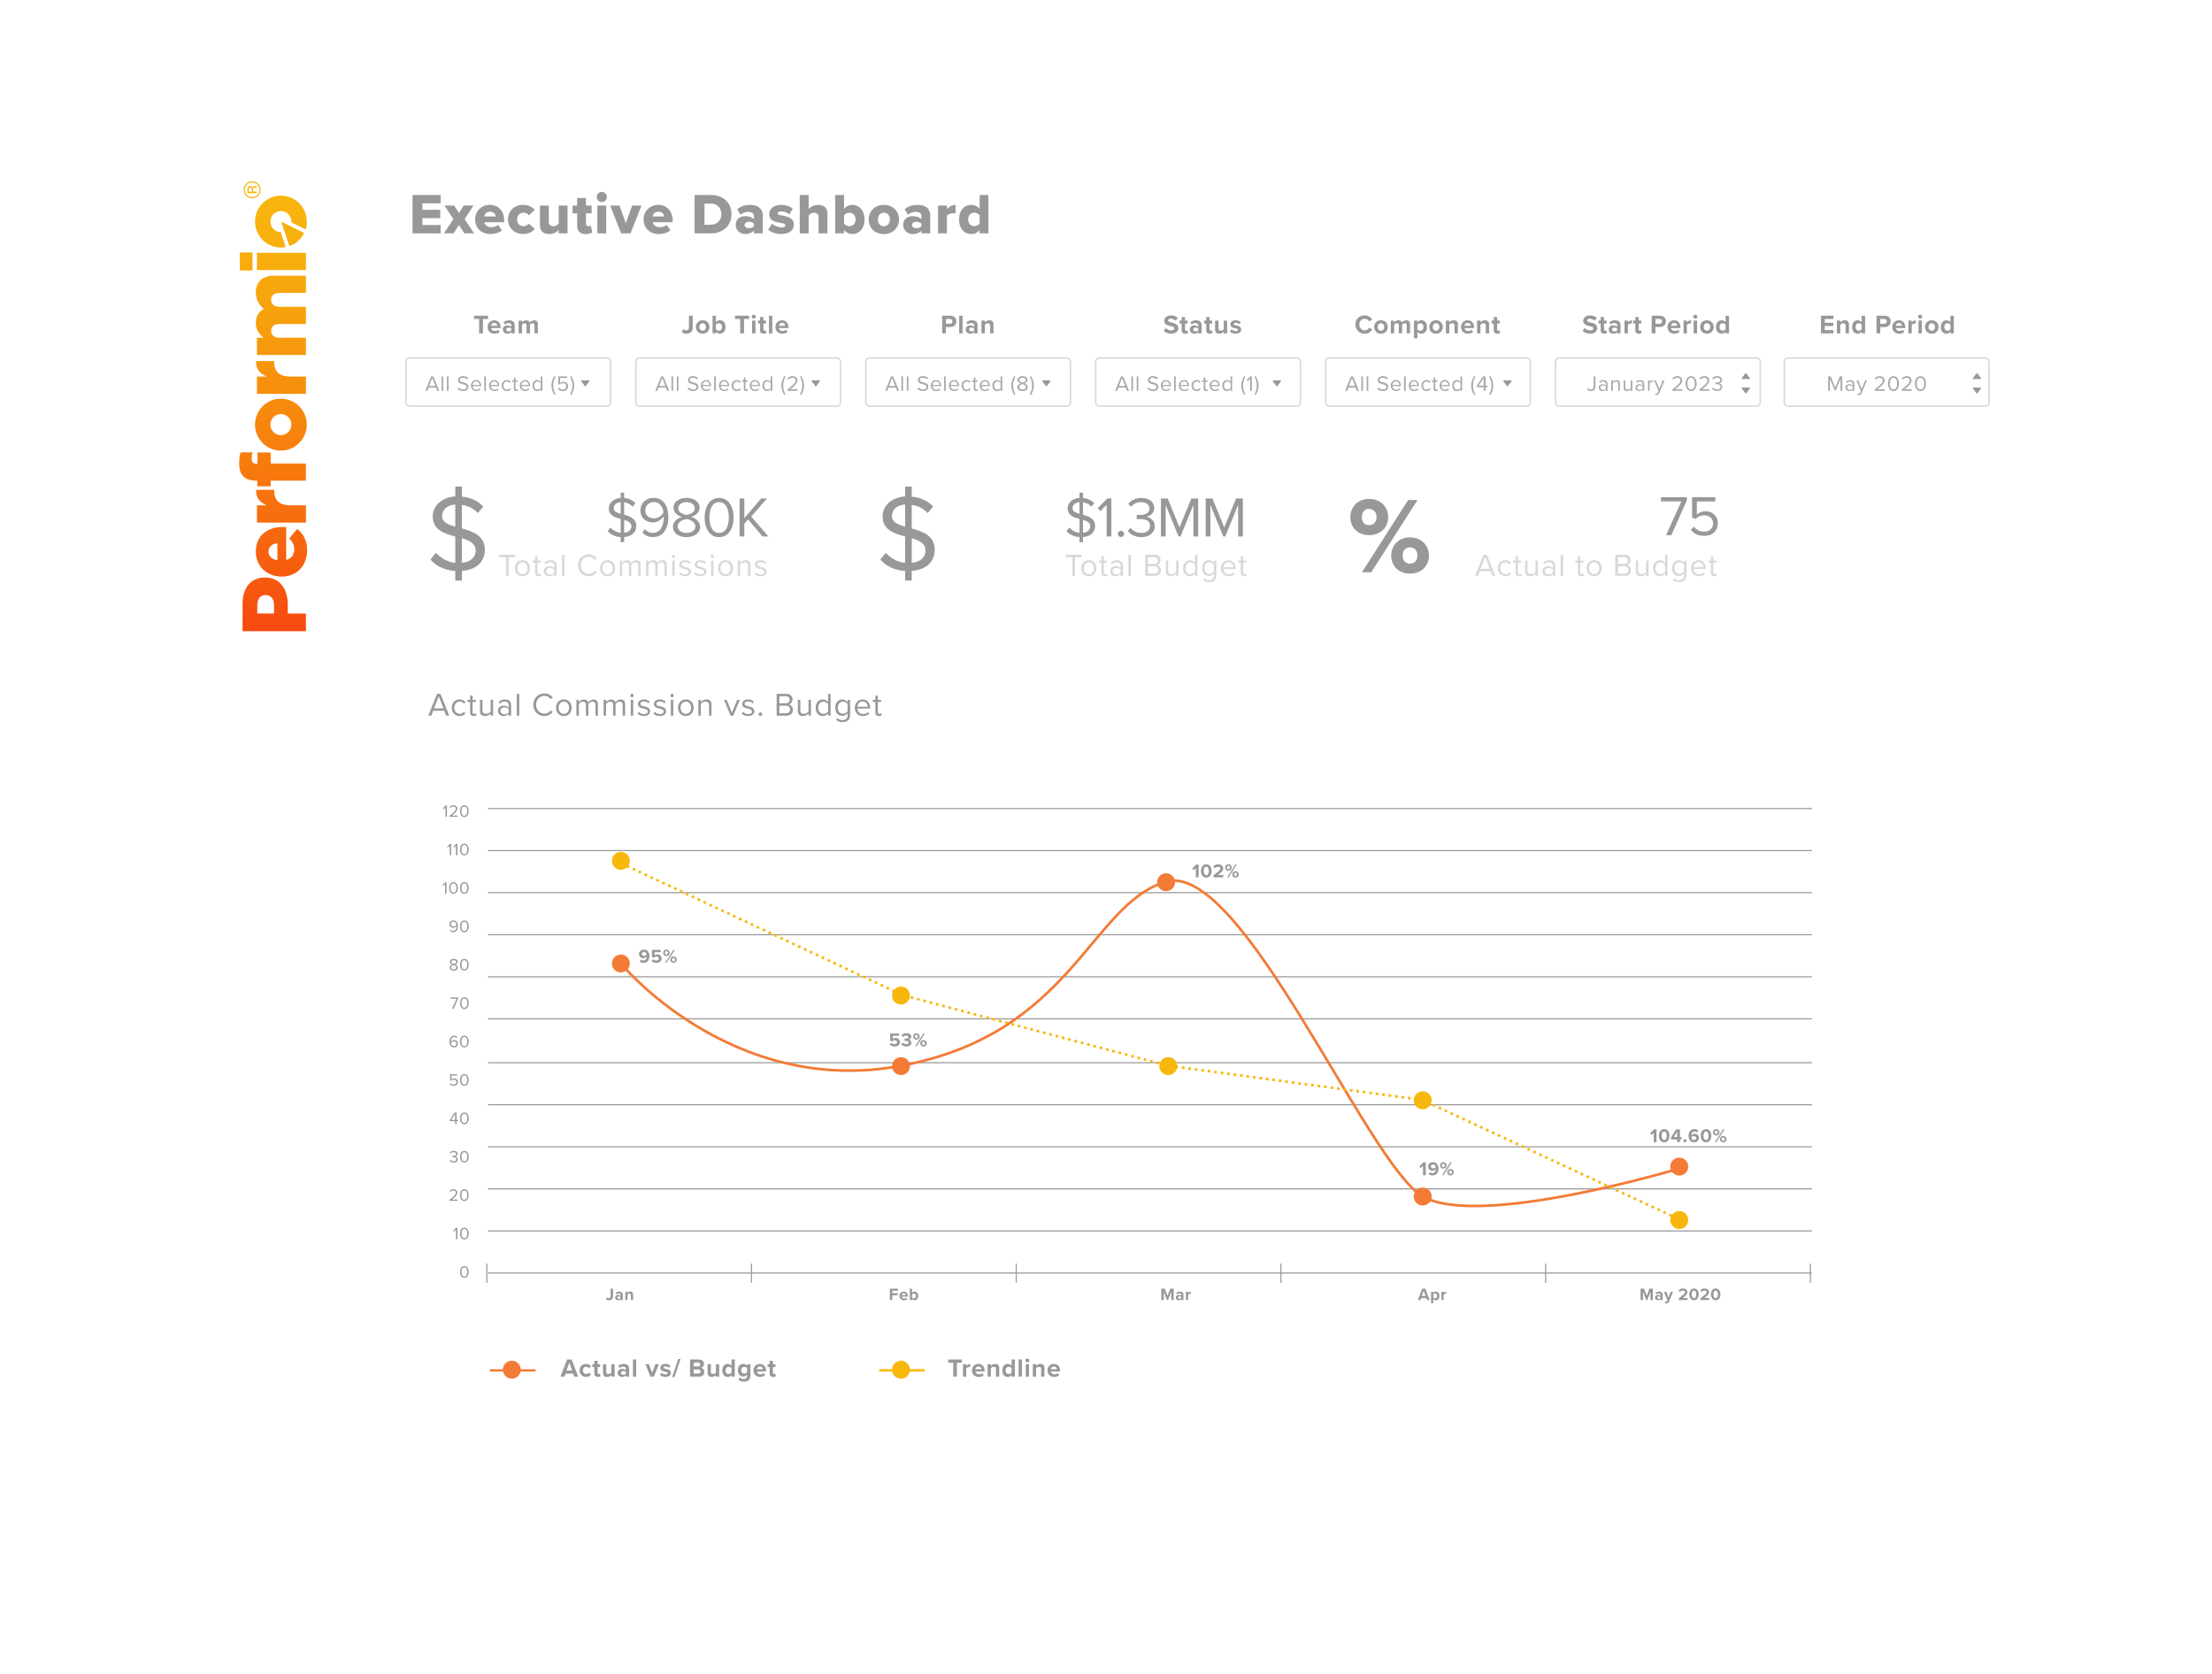 <svg xmlns="http://www.w3.org/2000/svg" width="990.96" height="750" viewBox="0 0 990.96 750"><defs><clipPath id="c"><path d="M181.3 138.29h711.07v45.88H181.3z" style="fill:none"/></clipPath><clipPath id="d"><path d="M181.3 159.86h93.39v22.94H181.3z" style="fill:none"/></clipPath><clipPath id="e"><path d="M284.31 159.86h93.39v22.94h-93.39z" style="fill:none"/></clipPath><clipPath id="f"><path d="M387.32 159.86h93.39v22.94h-93.39z" style="fill:none"/></clipPath><clipPath id="g"><path d="M490.33 159.86h93.39v22.94h-93.39z" style="fill:none"/></clipPath><clipPath id="h"><path d="M593.34 159.86h93.39v22.94h-93.39z" style="fill:none"/></clipPath><clipPath id="i"><path d="M696.35 159.86h93.39v22.94h-93.39z" style="fill:none"/></clipPath><clipPath id="j"><path d="M798.82 159.86h93.39v22.94h-93.39z" style="fill:none"/></clipPath><clipPath id="n"><path d="M191.37 306.56h386.67v19.66H191.37z" style="fill:none"/></clipPath><clipPath id="o"><path d="M182.88 358.49h629.15V619H182.88z" style="fill:none"/></clipPath><clipPath id="p"><path d="M219.52 605.78h373.56v13.11H219.52z" style="fill:none"/></clipPath><filter id="a" filterUnits="userSpaceOnUse"><feOffset dy="29.96"/><feGaussianBlur result="blur" stdDeviation="22"/><feFlood flood-color="#888889" flood-opacity=".22"/><feComposite in2="blur" operator="in"/><feComposite in="SourceGraphic"/></filter><filter id="k" filterUnits="userSpaceOnUse"><feOffset dx="5" dy="3"/><feGaussianBlur result="blur-2" stdDeviation="6"/><feFlood flood-color="#000" flood-opacity=".12"/><feComposite in2="blur-2" operator="in"/><feComposite in="SourceGraphic"/></filter><filter id="l" filterUnits="userSpaceOnUse"><feOffset dx="5" dy="3"/><feGaussianBlur result="blur-3" stdDeviation="6"/><feFlood flood-color="#000" flood-opacity=".12"/><feComposite in2="blur-3" operator="in"/><feComposite in="SourceGraphic"/></filter><filter id="m" filterUnits="userSpaceOnUse"><feOffset dx="5" dy="3"/><feGaussianBlur result="blur-4" stdDeviation="6"/><feFlood flood-color="#000" flood-opacity=".12"/><feComposite in2="blur-4" operator="in"/><feComposite in="SourceGraphic"/></filter><linearGradient id="b" x1="122.37" x2="122.37" y1="81.24" y2="282.77" gradientUnits="userSpaceOnUse"><stop offset="0" stop-color="#f8b70d"/><stop offset=".16" stop-color="#f7ae0d"/><stop offset=".41" stop-color="#f7950d"/><stop offset=".74" stop-color="#f76e0e"/><stop offset="1" stop-color="#f7490f"/></linearGradient></defs><g style="filter:url(#a)"><rect width="858.72" height="617.77" x="66.2" y="36.19" rx="42.03" ry="42.03" style="fill:#fff"/></g><path d="M108.66 282.77v-12.2c0-7.2 3.69-11.84 9.98-11.84h.08c6.69 0 10.22 5.16 10.22 12.24v3.91h8.11v7.89h-28.39Zm14.11-11.64c0-2.81-1.46-4.52-3.69-4.52H119c-2.43 0-3.73 1.71-3.73 4.55v3.7h7.5v-3.74Zm3.41-12.82h-.08c-6.41 0-11.48-4.6-11.48-11.11 0-7.61 5.56-11.11 12.01-11.11.48 0 1.05 0 1.58.04v14.73c2.39-.61 3.61-2.36 3.61-4.76 0-1.83-.69-3.29-2.23-4.88l3.53-4.27c2.68 2.11 4.46 5.16 4.46 9.56 0 6.91-4.58 11.79-11.4 11.79Zm-1.91-14.97c-2.43.29-3.98 1.71-3.98 3.82s1.58 3.42 3.98 3.82v-7.65Zm-9.16-9.22h21.94v-7.73h-6.81c-5.07 0-7.38-2.28-7.38-6.31v-.65h-8.11c-.16 3.66 1.78 5.69 4.78 6.96h-4.42v7.73Zm6.16-18.79h15.77v-7.69h-15.77v-4.92h-5.92v5.04h-.53c-1.42 0-2.07-.77-2.07-2.2 0-1.1.16-1.99.45-2.89h-5.43c-.37 1.22-.61 2.68-.61 5.04 0 2.6.57 4.39 1.91 5.73 1.3 1.3 3.16 1.87 5.68 1.87h.49v2.56h6.04v-2.56Zm15.78-38.89v-7.73h-6.81c-5.07 0-7.38-2.28-7.38-6.31v-.65h-8.11c-.16 3.66 1.78 5.7 4.78 6.96h-4.42v7.73h21.94Zm-21.94-17.41h21.94v-7.73h-11.92c-2.39 0-3.65-1.31-3.65-3.13s1.26-3.01 3.65-3.01h11.92v-7.73h-11.92c-2.39 0-3.65-1.35-3.65-3.18s1.26-3.01 3.65-3.01h11.92v-7.73h-14.4c-5.11 0-8.03 2.85-8.03 7.53 0 3.21 1.38 5.45 3.57 7.36-2.27 1.18-3.57 3.42-3.57 6.35 0 3.09 1.67 5.13 3.49 6.55h-3v7.73Zm-7.67-37.87v-8.05h5.68v8.05h-5.68Zm7.67-.16v-7.73h21.94V121h-21.94Zm.53-38.65c.74.74 1.11 1.64 1.11 2.69s-.37 1.94-1.11 2.68c-.74.73-1.63 1.1-2.68 1.1s-1.93-.37-2.67-1.11c-.73-.74-1.1-1.62-1.1-2.67s.37-1.94 1.1-2.69c.73-.74 1.62-1.11 2.67-1.11 1.05 0 1.94.37 2.68 1.11Zm-4.97 4.99c.64.63 1.4.95 2.3.95s1.68-.31 2.32-.94c.64-.63.96-1.4.96-2.3s-.32-1.68-.96-2.31c-.64-.63-1.41-.95-2.32-.95s-1.67.32-2.3.95a3.15 3.15 0 0 0-.96 2.31c0 .89.32 1.66.96 2.3Zm.21-2.23c0-.52.05-.89.15-1.13.18-.43.53-.64 1.05-.64.37 0 .64.14.82.4.09.14.16.34.2.6.05-.32.19-.56.41-.72.22-.15.43-.23.64-.23h.3c.09 0 .2 0 .31-.01.11 0 .18-.02.21-.03l.05-.03v.69s-.03 0-.04.01h-.05l-.13.02h-.33c-.48 0-.79.13-.95.39-.09.15-.13.42-.13.81v.58h1.63v.73h-4.15V85.1Zm.65-.79c-.1.18-.15.48-.15.89v.63h1.5v-.66c0-.31-.03-.55-.09-.7-.11-.29-.33-.43-.65-.43-.3 0-.5.09-.61.28Zm2.72 105.91c0 6.42 5.19 11.62 11.59 11.62s11.59-5.2 11.59-11.62-5.19-11.62-11.59-11.62c-6.4 0-11.59 5.2-11.59 11.62Zm16.28 0c0 2.6-2.11 4.71-4.7 4.71s-4.7-2.11-4.7-4.71 2.11-4.71 4.7-4.71 4.7 2.11 4.7 4.71Zm-16.26-90.96c0 6.42 5.19 11.62 11.59 11.62.73 0 1.44-.07 2.13-.2l-2.25-6.71c-2.54-.06-4.58-2.15-4.58-4.71s2.11-4.71 4.7-4.71 4.7 2.11 4.7 4.71c0 .11 0 .22-.01.34l6.37 3.16c.35-1.1.53-2.28.53-3.49 0-6.42-5.19-11.62-11.59-11.62s-11.59 5.2-11.59 11.62Zm13.19 4.43 2.19 6.55c2.9-1.01 5.28-3.14 6.61-5.88l-6.18-3.06-4.11-2.04 1.48 4.43Z" style="fill:url(#b)"/><g style="clip-path:url(#c)"><g style="clip-path:url(#d)"><g style="isolation:isolate"><path d="m195.87 175.09-.57-1.44h-3.28l-.57 1.44h-.89l2.6-6.47h1l2.61 6.47h-.89Zm-2.21-5.76-1.41 3.6h2.8l-1.4-3.6ZM197.81 175.09v-6.47h.73v6.47h-.73ZM200.21 175.09v-6.47h.73v6.47h-.73ZM205.46 173.56c.43.48 1.12.92 2.04.92 1.16 0 1.52-.62 1.52-1.12 0-.78-.79-.99-1.64-1.22-1.04-.27-2.19-.56-2.19-1.83 0-1.07.95-1.8 2.22-1.8.99 0 1.76.33 2.3.9l-.49.59c-.49-.53-1.16-.78-1.87-.78-.78 0-1.33.42-1.33 1.03 0 .65.75.84 1.57 1.07 1.06.28 2.26.61 2.26 1.97 0 .94-.64 1.9-2.39 1.9-1.13 0-1.95-.43-2.48-1.03l.48-.61ZM213.3 170.28c1.42 0 2.25 1.11 2.25 2.51v.18h-3.79c.06.88.68 1.62 1.69 1.62.53 0 1.08-.21 1.45-.59l.35.48c-.47.47-1.1.72-1.86.72-1.39 0-2.39-1-2.39-2.46 0-1.36.97-2.46 2.31-2.46Zm-1.55 2.17h3.08c0-.7-.48-1.56-1.54-1.56-1 0-1.49.84-1.53 1.56ZM216.95 175.09v-6.47h.73v6.47h-.73ZM221.39 170.28c1.42 0 2.25 1.11 2.25 2.51v.18h-3.79c.06.88.68 1.62 1.69 1.62.53 0 1.08-.21 1.45-.59l.35.48c-.47.47-1.1.72-1.86.72-1.39 0-2.39-1-2.39-2.46 0-1.36.97-2.46 2.31-2.46Zm-1.54 2.17h3.08c0-.7-.48-1.56-1.54-1.56-1 0-1.49.84-1.53 1.56ZM227.11 170.28c.85 0 1.36.35 1.72.82l-.49.45a1.38 1.38 0 0 0-1.19-.61c-1 0-1.62.77-1.62 1.8s.62 1.81 1.62 1.81c.49 0 .88-.19 1.19-.61l.49.45c-.36.47-.86.82-1.72.82-1.4 0-2.34-1.07-2.34-2.46s.94-2.46 2.34-2.46ZM230.22 174.11v-3.07h-.78v-.64h.78v-1.28h.73v1.28h.95v.64h-.95v2.91c0 .35.16.6.48.6.2 0 .4-.09.49-.19l.21.54c-.18.17-.45.3-.87.3-.69 0-1.04-.4-1.04-1.1ZM235.19 170.28c1.42 0 2.25 1.11 2.25 2.51v.18h-3.79c.06.88.68 1.62 1.69 1.62.53 0 1.08-.21 1.45-.59l.35.48c-.47.47-1.1.72-1.86.72-1.39 0-2.39-1-2.39-2.46 0-1.36.97-2.46 2.31-2.46Zm-1.54 2.17h3.08c0-.7-.48-1.56-1.54-1.56-1 0-1.49.84-1.53 1.56ZM242.24 175.09v-.7c-.35.48-.92.82-1.58.82-1.22 0-2.09-.93-2.09-2.46s.85-2.46 2.09-2.46c.63 0 1.2.31 1.58.83v-2.49h.73v6.47h-.73Zm0-3.4c-.26-.41-.82-.76-1.41-.76-.94 0-1.5.78-1.5 1.81s.56 1.8 1.5 1.8c.58 0 1.14-.33 1.41-.74v-2.12ZM248.44 177.02c-.87-1.19-1.37-2.73-1.37-4.29s.5-3.09 1.37-4.29l.44.33c-.62 1.23-1.01 2.34-1.01 3.96s.39 2.73 1.01 3.95l-.44.34ZM250.41 173.63c.43.54.99.85 1.79.85.88 0 1.5-.6 1.5-1.39 0-.85-.61-1.4-1.49-1.4-.57 0-1.06.18-1.49.61l-.59-.2v-3.49h3.96v.72h-3.15v2.25c.31-.31.86-.58 1.51-.58 1.08 0 2.06.74 2.06 2.07s-1 2.13-2.3 2.13c-1.1 0-1.79-.4-2.28-1.04l.5-.53ZM255.39 168.77l.44-.33c.88 1.2 1.38 2.73 1.38 4.29s-.5 3.1-1.38 4.29l-.44-.34c.63-1.22 1.02-2.34 1.02-3.95s-.39-2.73-1.02-3.96Z" style="fill:#a9a9a9"/></g><rect width="91.69" height="21.57" x="181.84" y="160.4" rx="1.62" ry="1.62" style="fill:none;stroke:#d8d8d8;stroke-width:.66px"/><path d="m262.2 172.81 1.62-2.16h-3.24l1.62 2.16Z" style="fill:#989898;fill-rule:evenodd;stroke:#989898;stroke-linejoin:round;stroke-width:.5px"/></g><g style="clip-path:url(#e)"><g style="isolation:isolate"><path d="m298.88 175.09-.57-1.44h-3.28l-.57 1.44h-.89l2.6-6.47h1l2.61 6.47h-.89Zm-2.21-5.76-1.41 3.6h2.8l-1.4-3.6ZM300.82 175.09v-6.47h.73v6.47h-.73ZM303.22 175.09v-6.47h.73v6.47h-.73ZM308.48 173.56c.43.48 1.12.92 2.04.92 1.16 0 1.52-.62 1.52-1.12 0-.78-.79-.99-1.64-1.22-1.04-.27-2.19-.56-2.19-1.83 0-1.07.95-1.8 2.22-1.8.99 0 1.76.33 2.3.9l-.49.59c-.49-.53-1.16-.78-1.87-.78-.78 0-1.33.42-1.33 1.03 0 .65.75.84 1.57 1.07 1.06.28 2.26.61 2.26 1.97 0 .94-.64 1.9-2.39 1.9-1.13 0-1.95-.43-2.48-1.03l.48-.61ZM316.31 170.28c1.42 0 2.25 1.11 2.25 2.51v.18h-3.79c.06.88.68 1.62 1.69 1.62.53 0 1.08-.21 1.45-.59l.35.48c-.47.47-1.1.72-1.86.72-1.39 0-2.39-1-2.39-2.46 0-1.36.97-2.46 2.31-2.46Zm-1.54 2.17h3.08c0-.7-.48-1.56-1.54-1.56-1 0-1.49.84-1.53 1.56ZM319.96 175.09v-6.47h.73v6.47h-.73ZM324.4 170.28c1.42 0 2.25 1.11 2.25 2.51v.18h-3.79c.06.88.68 1.62 1.69 1.62.53 0 1.08-.21 1.45-.59l.35.48c-.47.47-1.1.72-1.86.72-1.39 0-2.39-1-2.39-2.46 0-1.36.97-2.46 2.31-2.46Zm-1.54 2.17h3.08c0-.7-.48-1.56-1.54-1.56-1 0-1.49.84-1.53 1.56ZM330.12 170.28c.85 0 1.36.35 1.72.82l-.49.45a1.38 1.38 0 0 0-1.19-.61c-1 0-1.62.77-1.62 1.8s.62 1.81 1.62 1.81c.49 0 .88-.19 1.19-.61l.49.45c-.36.47-.86.82-1.72.82-1.4 0-2.34-1.07-2.34-2.46s.94-2.46 2.34-2.46ZM333.23 174.11v-3.07h-.78v-.64h.78v-1.28h.73v1.28h.95v.64h-.95v2.91c0 .35.16.6.48.6.2 0 .4-.09.49-.19l.21.54c-.18.17-.45.3-.87.3-.69 0-1.04-.4-1.04-1.1ZM338.2 170.28c1.42 0 2.25 1.11 2.25 2.51v.18h-3.79c.06.88.68 1.62 1.69 1.62.53 0 1.08-.21 1.45-.59l.35.48c-.47.47-1.1.72-1.86.72-1.39 0-2.39-1-2.39-2.46 0-1.36.97-2.46 2.31-2.46Zm-1.54 2.17h3.08c0-.7-.48-1.56-1.54-1.56-1 0-1.49.84-1.53 1.56ZM345.25 175.09v-.7c-.35.48-.92.82-1.58.82-1.22 0-2.09-.93-2.09-2.46s.85-2.46 2.09-2.46c.63 0 1.2.31 1.58.83v-2.49h.73v6.47h-.73Zm0-3.4c-.26-.41-.82-.76-1.41-.76-.94 0-1.5.78-1.5 1.81s.56 1.8 1.5 1.8c.58 0 1.15-.33 1.41-.74v-2.12ZM351.45 177.02c-.87-1.19-1.37-2.73-1.37-4.29s.5-3.09 1.37-4.29l.44.33c-.62 1.23-1.01 2.34-1.01 3.96s.39 2.73 1.01 3.95l-.44.34ZM352.81 175.09v-.64c2.33-1.83 3.59-2.91 3.59-4.03 0-.83-.68-1.18-1.35-1.18-.78 0-1.38.33-1.76.81l-.49-.51c.49-.65 1.34-1.02 2.25-1.02 1.08 0 2.17.61 2.17 1.9s-1.34 2.52-3.14 3.95h3.17v.72h-4.44ZM358.38 168.77l.44-.33c.88 1.2 1.38 2.73 1.38 4.29s-.5 3.1-1.38 4.29l-.44-.34c.63-1.22 1.02-2.34 1.02-3.95s-.39-2.73-1.02-3.96Z" style="fill:#a9a9a9"/></g><rect width="91.69" height="21.57" x="284.85" y="160.4" rx="1.62" ry="1.62" style="fill:none;stroke:#d8d8d8;stroke-width:.66px"/><path d="m365.48 172.81 1.62-2.16h-3.24l1.62 2.16Z" style="fill:#989898;fill-rule:evenodd;stroke:#989898;stroke-linejoin:round;stroke-width:.5px"/></g><g style="clip-path:url(#f)"><g style="isolation:isolate"><path d="m401.89 175.09-.57-1.44h-3.28l-.57 1.44h-.89l2.6-6.47h1l2.61 6.47h-.89Zm-2.21-5.76-1.41 3.6h2.8l-1.4-3.6ZM403.83 175.09v-6.47h.73v6.47h-.73ZM406.23 175.09v-6.47h.73v6.47h-.73ZM411.49 173.56c.43.48 1.12.92 2.04.92 1.16 0 1.52-.62 1.52-1.12 0-.78-.79-.99-1.64-1.22-1.04-.27-2.19-.56-2.19-1.83 0-1.07.95-1.8 2.22-1.8.99 0 1.76.33 2.3.9l-.49.59c-.49-.53-1.16-.78-1.87-.78-.78 0-1.33.42-1.33 1.03 0 .65.75.84 1.57 1.07 1.06.28 2.26.61 2.26 1.97 0 .94-.64 1.9-2.39 1.9-1.13 0-1.95-.43-2.48-1.03l.48-.61ZM419.32 170.28c1.42 0 2.25 1.11 2.25 2.51v.18h-3.79c.06.88.68 1.62 1.69 1.62.53 0 1.08-.21 1.45-.59l.35.48c-.47.47-1.1.72-1.86.72-1.39 0-2.39-1-2.39-2.46 0-1.36.97-2.46 2.31-2.46Zm-1.54 2.17h3.08c0-.7-.48-1.56-1.54-1.56-1 0-1.49.84-1.53 1.56ZM422.97 175.09v-6.47h.73v6.47h-.73ZM427.42 170.28c1.42 0 2.25 1.11 2.25 2.51v.18h-3.79c.06.88.68 1.62 1.69 1.62.53 0 1.08-.21 1.45-.59l.35.48c-.47.47-1.1.72-1.86.72-1.39 0-2.39-1-2.39-2.46 0-1.36.97-2.46 2.31-2.46Zm-1.55 2.17h3.08c0-.7-.48-1.56-1.54-1.56-1 0-1.49.84-1.53 1.56ZM433.13 170.28c.85 0 1.36.35 1.72.82l-.49.45a1.38 1.38 0 0 0-1.19-.61c-1 0-1.62.77-1.62 1.8s.62 1.81 1.62 1.81c.49 0 .88-.19 1.19-.61l.49.45c-.36.47-.86.82-1.72.82-1.4 0-2.34-1.07-2.34-2.46s.94-2.46 2.34-2.46ZM436.24 174.11v-3.07h-.78v-.64h.78v-1.28h.73v1.28h.95v.64h-.95v2.91c0 .35.16.6.48.6.2 0 .4-.09.49-.19l.21.54c-.18.17-.45.3-.87.3-.69 0-1.04-.4-1.04-1.1ZM441.21 170.28c1.42 0 2.25 1.11 2.25 2.51v.18h-3.79c.06.88.68 1.62 1.69 1.62.53 0 1.08-.21 1.45-.59l.35.48c-.47.47-1.1.72-1.86.72-1.39 0-2.39-1-2.39-2.46 0-1.36.97-2.46 2.31-2.46Zm-1.54 2.17h3.08c0-.7-.48-1.56-1.54-1.56-1 0-1.49.84-1.53 1.56ZM448.26 175.09v-.7c-.35.48-.92.82-1.58.82-1.22 0-2.09-.93-2.09-2.46s.85-2.46 2.09-2.46c.63 0 1.2.31 1.58.83v-2.49h.73v6.47h-.73Zm0-3.4c-.26-.41-.82-.76-1.41-.76-.94 0-1.5.78-1.5 1.81s.56 1.8 1.5 1.8c.58 0 1.14-.33 1.41-.74v-2.12ZM454.46 177.02c-.87-1.19-1.37-2.73-1.37-4.29s.5-3.09 1.37-4.29l.44.33c-.62 1.23-1.01 2.34-1.01 3.96s.39 2.73 1.01 3.95l-.44.34ZM457.34 171.75c-.75-.21-1.44-.7-1.44-1.55 0-1.17 1.14-1.68 2.21-1.68s2.22.51 2.22 1.68c0 .85-.7 1.34-1.45 1.55.81.24 1.54.83 1.54 1.7 0 1.1-1.05 1.76-2.32 1.76s-2.32-.65-2.32-1.76c0-.86.74-1.46 1.54-1.7Zm.78.36c-.4.05-1.51.41-1.51 1.25 0 .7.71 1.13 1.51 1.13s1.5-.43 1.5-1.13c0-.84-1.11-1.2-1.5-1.25Zm0-2.88c-.79 0-1.41.4-1.41 1.07 0 .79 1.02 1.05 1.41 1.12.4-.07 1.41-.33 1.41-1.12 0-.67-.63-1.07-1.41-1.07ZM461.32 168.77l.44-.33c.88 1.2 1.38 2.73 1.38 4.29s-.5 3.1-1.38 4.29l-.44-.34c.63-1.22 1.02-2.34 1.02-3.95s-.39-2.73-1.02-3.96Z" style="fill:#a9a9a9"/></g><rect width="91.69" height="21.57" x="387.86" y="160.4" rx="1.62" ry="1.62" style="fill:none;stroke:#d8d8d8;stroke-width:.66px"/><path d="m468.76 172.81 1.62-2.16h-3.24l1.62 2.16Z" style="fill:#989898;fill-rule:evenodd;stroke:#989898;stroke-linejoin:round;stroke-width:.5px"/></g><g style="clip-path:url(#g)"><g style="isolation:isolate"><path d="m504.9 175.09-.57-1.44h-3.28l-.57 1.44h-.89l2.6-6.47h1l2.61 6.47h-.89Zm-2.21-5.76-1.41 3.6h2.8l-1.4-3.6ZM506.84 175.09v-6.47h.73v6.47h-.73ZM509.24 175.09v-6.47h.73v6.47h-.73ZM514.5 173.56c.43.48 1.12.92 2.04.92 1.16 0 1.52-.62 1.52-1.12 0-.78-.79-.99-1.64-1.22-1.04-.27-2.19-.56-2.19-1.83 0-1.07.95-1.8 2.22-1.8.99 0 1.76.33 2.3.9l-.49.59c-.49-.53-1.16-.78-1.87-.78-.78 0-1.33.42-1.33 1.03 0 .65.75.84 1.57 1.07 1.06.28 2.26.61 2.26 1.97 0 .94-.64 1.9-2.39 1.9-1.13 0-1.95-.43-2.48-1.03l.48-.61ZM522.33 170.28c1.42 0 2.25 1.11 2.25 2.51v.18h-3.79c.06.88.68 1.62 1.69 1.62.53 0 1.08-.21 1.45-.59l.35.48c-.47.47-1.1.72-1.86.72-1.39 0-2.39-1-2.39-2.46 0-1.36.97-2.46 2.31-2.46Zm-1.54 2.17h3.08c0-.7-.48-1.56-1.54-1.56-1 0-1.49.84-1.53 1.56ZM525.98 175.09v-6.47h.73v6.47h-.73ZM530.43 170.28c1.42 0 2.25 1.11 2.25 2.51v.18h-3.79c.06.88.68 1.62 1.69 1.62.53 0 1.08-.21 1.45-.59l.35.48c-.47.47-1.1.72-1.86.72-1.39 0-2.39-1-2.39-2.46 0-1.36.97-2.46 2.31-2.46Zm-1.55 2.17h3.08c0-.7-.48-1.56-1.54-1.56-1 0-1.49.84-1.53 1.56ZM536.14 170.28c.85 0 1.36.35 1.72.82l-.49.45a1.38 1.38 0 0 0-1.19-.61c-1 0-1.62.77-1.62 1.8s.62 1.81 1.62 1.81c.49 0 .88-.19 1.19-.61l.49.45c-.36.47-.86.82-1.72.82-1.4 0-2.34-1.07-2.34-2.46s.94-2.46 2.34-2.46ZM539.25 174.11v-3.07h-.78v-.64h.78v-1.28h.73v1.28h.95v.64h-.95v2.91c0 .35.16.6.48.6.2 0 .4-.09.49-.19l.21.54c-.18.17-.45.3-.87.3-.69 0-1.04-.4-1.04-1.1ZM544.22 170.28c1.42 0 2.25 1.11 2.25 2.51v.18h-3.79c.06.88.68 1.62 1.69 1.62.53 0 1.08-.21 1.45-.59l.35.48c-.47.47-1.1.72-1.86.72-1.39 0-2.39-1-2.39-2.46 0-1.36.97-2.46 2.31-2.46Zm-1.54 2.17h3.08c0-.7-.48-1.56-1.54-1.56-1 0-1.49.84-1.53 1.56ZM551.27 175.09v-.7c-.35.48-.92.82-1.58.82-1.22 0-2.09-.93-2.09-2.46s.85-2.46 2.09-2.46c.63 0 1.2.31 1.58.83v-2.49h.73v6.47h-.73Zm0-3.4c-.26-.41-.82-.76-1.41-.76-.94 0-1.5.78-1.5 1.81s.56 1.8 1.5 1.8c.58 0 1.14-.33 1.41-.74v-2.12ZM557.47 177.02c-.87-1.19-1.37-2.73-1.37-4.29s.5-3.09 1.37-4.29l.44.33c-.62 1.23-1.01 2.34-1.01 3.96s.39 2.73 1.01 3.95l-.44.34ZM560.03 175.09v-5.41l-1.04 1.1-.49-.5 1.62-1.67h.71v6.47h-.81ZM561.99 168.77l.44-.33c.88 1.2 1.38 2.73 1.38 4.29s-.5 3.1-1.38 4.29l-.44-.34c.63-1.22 1.02-2.34 1.02-3.95s-.39-2.73-1.02-3.96Z" style="fill:#a9a9a9"/></g><rect width="91.69" height="21.57" x="490.87" y="160.4" rx="1.62" ry="1.62" style="fill:none;stroke:#d8d8d8;stroke-width:.66px"/><path d="m572.04 172.81 1.62-2.16h-3.24l1.62 2.16Z" style="fill:#989898;fill-rule:evenodd;stroke:#989898;stroke-linejoin:round;stroke-width:.5px"/></g><g style="clip-path:url(#h)"><g style="isolation:isolate"><path d="m607.91 175.09-.57-1.44h-3.28l-.57 1.44h-.89l2.6-6.47h1l2.61 6.47h-.89Zm-2.21-5.76-1.41 3.6h2.8l-1.4-3.6ZM609.85 175.09v-6.47h.73v6.47h-.73ZM612.25 175.09v-6.47h.73v6.47h-.73ZM617.51 173.56c.43.48 1.12.92 2.04.92 1.16 0 1.52-.62 1.52-1.12 0-.78-.79-.99-1.64-1.22-1.04-.27-2.19-.56-2.19-1.83 0-1.07.95-1.8 2.22-1.8.99 0 1.76.33 2.3.9l-.49.59c-.49-.53-1.16-.78-1.87-.78-.78 0-1.33.42-1.33 1.03 0 .65.75.84 1.57 1.07 1.06.28 2.26.61 2.26 1.97 0 .94-.64 1.9-2.39 1.9-1.13 0-1.95-.43-2.48-1.03l.48-.61ZM625.34 170.28c1.42 0 2.25 1.11 2.25 2.51v.18h-3.79c.06.88.68 1.62 1.69 1.62.53 0 1.08-.21 1.45-.59l.35.48c-.47.47-1.1.72-1.86.72-1.39 0-2.39-1-2.39-2.46 0-1.36.97-2.46 2.31-2.46Zm-1.54 2.17h3.08c0-.7-.48-1.56-1.54-1.56-1 0-1.49.84-1.53 1.56ZM628.99 175.09v-6.47h.73v6.47h-.73ZM633.44 170.28c1.42 0 2.25 1.11 2.25 2.51v.18h-3.79c.06.88.68 1.62 1.69 1.62.53 0 1.08-.21 1.45-.59l.35.48c-.47.47-1.1.72-1.86.72-1.39 0-2.39-1-2.39-2.46 0-1.36.97-2.46 2.31-2.46Zm-1.55 2.17h3.08c0-.7-.48-1.56-1.54-1.56-1 0-1.49.84-1.53 1.56ZM639.15 170.28c.85 0 1.36.35 1.72.82l-.49.45a1.38 1.38 0 0 0-1.19-.61c-1 0-1.62.77-1.62 1.8s.62 1.81 1.62 1.81c.49 0 .88-.19 1.19-.61l.49.45c-.36.47-.86.82-1.72.82-1.4 0-2.34-1.07-2.34-2.46s.94-2.46 2.34-2.46ZM642.26 174.11v-3.07h-.78v-.64h.78v-1.28h.73v1.28h.95v.64h-.95v2.91c0 .35.16.6.48.6.2 0 .4-.09.49-.19l.21.54c-.18.17-.45.3-.87.3-.69 0-1.04-.4-1.04-1.1ZM647.23 170.28c1.42 0 2.25 1.11 2.25 2.51v.18h-3.79c.06.88.68 1.62 1.69 1.62.53 0 1.08-.21 1.45-.59l.35.48c-.47.47-1.1.72-1.86.72-1.39 0-2.39-1-2.39-2.46 0-1.36.97-2.46 2.31-2.46Zm-1.54 2.17h3.08c0-.7-.48-1.56-1.54-1.56-1 0-1.49.84-1.53 1.56ZM654.28 175.09v-.7c-.35.48-.92.82-1.58.82-1.22 0-2.09-.93-2.09-2.46s.85-2.46 2.09-2.46c.63 0 1.2.31 1.58.83v-2.49h.73v6.47h-.73Zm0-3.4c-.26-.41-.82-.76-1.41-.76-.94 0-1.5.78-1.5 1.81s.56 1.8 1.5 1.8c.58 0 1.15-.33 1.41-.74v-2.12ZM660.48 177.02c-.87-1.19-1.37-2.73-1.37-4.29s.5-3.09 1.37-4.29l.44.33c-.62 1.23-1.01 2.34-1.01 3.96s.39 2.73 1.01 3.95l-.44.34ZM664.7 175.09v-1.64h-3.08v-.67l2.78-4.16h1.11v4.12h.91v.71h-.91v1.64h-.81Zm0-5.73-2.27 3.38h2.27v-3.38ZM667.12 168.77l.44-.33c.88 1.2 1.38 2.73 1.38 4.29s-.5 3.1-1.38 4.29l-.44-.34c.63-1.22 1.02-2.34 1.02-3.95s-.39-2.73-1.02-3.96Z" style="fill:#a9a9a9"/></g><rect width="91.69" height="21.57" x="593.88" y="160.4" rx="1.62" ry="1.62" style="fill:none;stroke:#d8d8d8;stroke-width:.66px"/><path d="m675.32 172.81 1.62-2.16h-3.24l1.62 2.16Z" style="fill:#989898;fill-rule:evenodd;stroke:#989898;stroke-linejoin:round;stroke-width:.5px"/></g><g style="clip-path:url(#i)"><g style="isolation:isolate"><path d="M711.44 173.84c.28.34.66.64 1.22.64.8 0 1.3-.55 1.3-1.36v-4.51h.81v4.52c0 1.41-.9 2.07-2.06 2.07-.69 0-1.24-.22-1.69-.75l.42-.61ZM719.41 175.09v-.53c-.39.43-.92.65-1.55.65-.79 0-1.64-.53-1.64-1.55s.84-1.54 1.64-1.54c.64 0 1.17.2 1.55.64v-.84c0-.63-.5-.99-1.18-.99-.56 0-1.02.2-1.44.65l-.34-.5c.5-.52 1.11-.78 1.87-.78.99 0 1.82.45 1.82 1.58v3.22h-.73Zm0-1.88c-.28-.39-.78-.58-1.29-.58-.68 0-1.16.43-1.16 1.03s.48 1.02 1.16 1.02c.51 0 1.01-.19 1.29-.58v-.88ZM724.98 175.09v-3.07c0-.83-.42-1.09-1.05-1.09-.57 0-1.12.35-1.39.73v3.43h-.73v-4.69h.73v.68c.33-.39.97-.8 1.67-.8.98 0 1.49.5 1.49 1.51v3.29h-.73ZM730.55 175.09v-.66c-.36.41-.97.78-1.67.78-.98 0-1.5-.48-1.5-1.49v-3.31h.73v3.09c0 .83.42 1.07 1.05 1.07.57 0 1.12-.33 1.39-.71v-3.45h.73v4.69h-.73ZM735.89 175.09v-.53c-.39.43-.92.65-1.55.65-.79 0-1.64-.53-1.64-1.55s.84-1.54 1.64-1.54c.64 0 1.17.2 1.55.64v-.84c0-.63-.5-.99-1.18-.99-.56 0-1.02.2-1.44.65l-.34-.5c.5-.52 1.11-.78 1.87-.78.99 0 1.82.45 1.82 1.58v3.22h-.73Zm0-1.88c-.28-.39-.78-.58-1.29-.58-.68 0-1.16.43-1.16 1.03s.48 1.02 1.16 1.02c.51 0 1.01-.19 1.29-.58v-.88ZM738.3 175.09v-4.69h.73v.76c.38-.5.92-.85 1.56-.85v.75c-.09-.02-.17-.03-.29-.03-.45 0-1.06.37-1.27.75v3.32h-.73ZM741.58 176.26c.11.05.28.08.4.08.32 0 .53-.11.7-.5l.31-.71-1.96-4.74h.79l1.56 3.84 1.55-3.84h.8l-2.35 5.64c-.28.68-.76.94-1.38.95-.16 0-.4-.03-.53-.07l.12-.66ZM749.23 175.09v-.64c2.33-1.83 3.59-2.91 3.59-4.03 0-.83-.68-1.18-1.35-1.18-.78 0-1.38.33-1.76.81l-.49-.51c.49-.65 1.34-1.02 2.25-1.02 1.08 0 2.17.61 2.17 1.9s-1.34 2.52-3.14 3.95h3.17v.72h-4.44ZM757.61 168.52c1.77 0 2.47 1.76 2.47 3.34s-.71 3.35-2.47 3.35-2.47-1.78-2.47-3.35.7-3.34 2.47-3.34Zm0 .71c-1.23 0-1.65 1.33-1.65 2.62s.42 2.63 1.65 2.63 1.65-1.34 1.65-2.63-.42-2.62-1.65-2.62ZM761.33 175.09v-.64c2.33-1.83 3.59-2.91 3.59-4.03 0-.83-.68-1.18-1.35-1.18-.78 0-1.38.33-1.76.81l-.49-.51c.49-.65 1.34-1.02 2.25-1.02 1.08 0 2.17.61 2.17 1.9s-1.34 2.52-3.14 3.95h3.17v.72h-4.44ZM767.49 173.63c.38.5 1.04.85 1.8.85.94 0 1.51-.47 1.51-1.21 0-.81-.66-1.15-1.61-1.15h-.67v-.74h.67c.82 0 1.5-.32 1.5-1.07s-.66-1.11-1.45-1.11c-.71 0-1.23.27-1.71.79l-.45-.5c.47-.56 1.21-1 2.21-1 1.24 0 2.19.63 2.19 1.73 0 .93-.79 1.4-1.4 1.5.59.05 1.5.55 1.5 1.59s-.86 1.86-2.29 1.86c-1.1 0-1.9-.49-2.3-1.07l.48-.5Z" style="fill:#a9a9a9"/></g><rect width="91.69" height="21.57" x="696.89" y="160.4" rx="1.62" ry="1.62" style="fill:none;stroke:#d8d8d8;stroke-width:.66px"/><path d="m782.11 176.04 1.62-2.16h-3.24l1.62 2.16ZM782.11 167.41l1.62 2.16h-3.24l1.62-2.16Z" style="fill:#989898;fill-rule:evenodd;stroke:#989898;stroke-linejoin:round;stroke-width:.5px"/></g><g style="clip-path:url(#j)"><g style="isolation:isolate"><path d="M824.53 175.09v-5.39l-2.2 5.39H822l-2.19-5.39v5.39H819v-6.47h1.16l2.01 4.93 2.02-4.93h1.15v6.47h-.81ZM829.98 175.09v-.53c-.39.43-.92.65-1.55.65-.79 0-1.64-.53-1.64-1.55s.84-1.54 1.64-1.54c.64 0 1.17.2 1.55.64v-.84c0-.63-.5-.99-1.18-.99-.56 0-1.02.2-1.44.65l-.34-.5c.5-.52 1.11-.78 1.87-.78.99 0 1.82.45 1.82 1.58v3.22h-.73Zm0-1.88c-.28-.39-.78-.58-1.29-.58-.68 0-1.16.43-1.16 1.03s.48 1.02 1.16 1.02c.51 0 1.01-.19 1.29-.58v-.88ZM832.24 176.26c.11.05.28.08.4.08.32 0 .53-.11.7-.5l.31-.71-1.96-4.74h.79l1.56 3.84 1.55-3.84h.8l-2.35 5.64c-.28.68-.76.94-1.38.95-.16 0-.4-.03-.53-.07l.12-.66ZM839.89 175.09v-.64c2.33-1.83 3.59-2.91 3.59-4.03 0-.83-.68-1.18-1.35-1.18-.78 0-1.38.33-1.76.81l-.5-.51c.5-.65 1.34-1.02 2.25-1.02 1.08 0 2.17.61 2.17 1.9s-1.34 2.52-3.14 3.95h3.17v.72h-4.44ZM848.27 168.52c1.77 0 2.47 1.76 2.47 3.34s-.71 3.35-2.47 3.35-2.47-1.78-2.47-3.35.7-3.34 2.47-3.34Zm0 .71c-1.23 0-1.65 1.33-1.65 2.62s.42 2.63 1.65 2.63 1.65-1.34 1.65-2.63-.42-2.62-1.65-2.62ZM851.98 175.09v-.64c2.33-1.83 3.59-2.91 3.59-4.03 0-.83-.68-1.18-1.35-1.18-.78 0-1.38.33-1.76.81l-.5-.51c.5-.65 1.34-1.02 2.25-1.02 1.08 0 2.17.61 2.17 1.9s-1.34 2.52-3.14 3.95h3.17v.72h-4.44ZM860.36 168.52c1.77 0 2.47 1.76 2.47 3.34s-.71 3.35-2.47 3.35-2.47-1.78-2.47-3.35.7-3.34 2.47-3.34Zm0 .71c-1.23 0-1.65 1.33-1.65 2.62s.42 2.63 1.65 2.63 1.65-1.34 1.65-2.63-.42-2.62-1.65-2.62Z" style="fill:#a9a9a9"/></g><rect width="91.69" height="21.57" x="799.36" y="160.4" rx="1.62" ry="1.62" style="fill:none;stroke:#d8d8d8;stroke-width:.66px"/><path d="m885.66 176.04 1.62-2.16h-3.24l1.62 2.16ZM885.66 167.41l1.62 2.16h-3.24l1.62-2.16Z" style="fill:#989898;fill-rule:evenodd;stroke:#989898;stroke-linejoin:round;stroke-width:.5px"/></g><g style="isolation:isolate"><path d="M214.65 149.35v-6.43h-2.31v-1.48h6.32v1.48h-2.3v6.43h-1.7ZM221.4 143.48c1.71 0 2.87 1.28 2.87 3.16v.33h-4.26c.09.72.68 1.33 1.65 1.33.54 0 1.16-.21 1.53-.57l.66.97c-.58.53-1.47.8-2.36.8-1.75 0-3.06-1.18-3.06-3.02 0-1.66 1.22-3 2.97-3Zm-1.41 2.46h2.83c-.04-.55-.42-1.27-1.41-1.27-.94 0-1.34.7-1.41 1.27ZM229.08 149.35v-.59c-.39.46-1.07.74-1.82.74-.91 0-1.99-.62-1.99-1.9s1.08-1.83 1.99-1.83c.76 0 1.44.24 1.82.7v-.79c0-.58-.5-.96-1.26-.96-.62 0-1.19.23-1.67.68l-.57-1.01c.7-.62 1.6-.9 2.5-.9 1.31 0 2.5.52 2.5 2.17v3.7h-1.51Zm0-2.09c-.25-.33-.72-.5-1.21-.5-.59 0-1.08.32-1.08.87s.49.84 1.08.84c.49 0 .96-.17 1.21-.5v-.71ZM239.46 149.35v-3.62c0-.53-.24-.91-.85-.91-.53 0-.97.36-1.19.67v3.87h-1.52v-3.62c0-.53-.24-.91-.86-.91-.52 0-.96.36-1.19.68v3.86h-1.51v-5.73h1.51v.75c.24-.34 1-.89 1.88-.89s1.38.39 1.59 1.04c.33-.52 1.09-1.04 1.97-1.04 1.06 0 1.69.56 1.69 1.73v4.14h-1.52Z" style="fill:#989898"/></g><g style="isolation:isolate"><path d="M306.15 147.43c.31.3.71.57 1.26.57.75 0 1.23-.5 1.23-1.27v-5.29h1.69v5.32c0 1.88-1.16 2.74-2.79 2.74-.81 0-1.56-.21-2.12-.77l.74-1.29ZM311.76 146.48c0-1.63 1.14-3 3.03-3s3.04 1.38 3.04 3-1.14 3.02-3.04 3.02-3.03-1.38-3.03-3.02Zm4.5 0c0-.89-.53-1.66-1.47-1.66s-1.46.77-1.46 1.66.52 1.67 1.46 1.67 1.47-.77 1.47-1.67ZM319.21 149.35v-7.92h1.51v2.92a2.21 2.21 0 0 1 1.77-.88c1.46 0 2.54 1.14 2.54 3.01s-1.09 3-2.54 3c-.69 0-1.32-.31-1.77-.87v.72h-1.51Zm1.51-1.84c.25.37.81.64 1.29.64.88 0 1.46-.67 1.46-1.66s-.58-1.67-1.46-1.67c-.49 0-1.04.29-1.29.67v2.03ZM331.61 149.35v-6.43h-2.31v-1.48h6.32v1.48h-2.3v6.43h-1.7ZM336.77 141.87c0-.5.42-.9.9-.9s.9.4.9.9-.4.9-.9.9-.9-.4-.9-.9Zm.16 7.48v-5.73h1.51v5.73h-1.51ZM340.5 147.93v-2.99h-.95v-1.32h.95v-1.57h1.52v1.57h1.16v1.32h-1.16v2.59c0 .36.19.63.52.63.23 0 .44-.08.52-.17l.32 1.14c-.23.2-.63.37-1.26.37-1.06 0-1.63-.55-1.63-1.57ZM344.48 149.35v-7.92h1.51v7.92h-1.51ZM350.36 143.48c1.71 0 2.87 1.28 2.87 3.16v.33h-4.26c.09.72.68 1.33 1.65 1.33.53 0 1.16-.21 1.53-.57l.66.97c-.58.53-1.47.8-2.36.8-1.75 0-3.06-1.18-3.06-3.02 0-1.66 1.22-3 2.97-3Zm-1.41 2.46h2.83c-.04-.55-.42-1.27-1.41-1.27-.94 0-1.34.7-1.41 1.27Z" style="fill:#989898"/></g><g style="isolation:isolate"><path d="M422.08 149.35v-7.92h3.7c1.72 0 2.66 1.16 2.66 2.55s-.95 2.53-2.66 2.53h-2.02v2.84h-1.69Zm3.48-6.47h-1.79v2.18h1.79c.67 0 1.16-.43 1.16-1.09s-.5-1.09-1.16-1.09ZM429.72 149.35v-7.92h1.51v7.92h-1.51ZM436.44 149.35v-.59c-.39.46-1.07.74-1.82.74-.91 0-1.99-.62-1.99-1.9s1.08-1.83 1.99-1.83c.76 0 1.44.24 1.82.7v-.79c0-.58-.5-.96-1.26-.96-.62 0-1.19.23-1.67.68l-.57-1.01c.7-.62 1.6-.9 2.5-.9 1.31 0 2.5.52 2.5 2.17v3.7h-1.51Zm0-2.09c-.25-.33-.72-.5-1.21-.5-.59 0-1.08.32-1.08.87s.49.84 1.08.84c.49 0 .96-.17 1.21-.5v-.71ZM443.58 149.35v-3.47c0-.79-.42-1.07-1.06-1.07-.59 0-1.06.33-1.31.68v3.86h-1.51v-5.73h1.51v.75c.37-.44 1.07-.89 2.01-.89 1.26 0 1.86.71 1.86 1.83v4.05h-1.51Z" style="fill:#989898"/></g><g style="isolation:isolate"><path d="M522.23 146.95c.56.58 1.42 1.07 2.52 1.07.93 0 1.38-.44 1.38-.89 0-.59-.69-.8-1.6-1.01-1.29-.3-2.96-.65-2.96-2.42 0-1.32 1.14-2.39 3-2.39 1.26 0 2.3.38 3.09 1.1l-.94 1.23c-.64-.59-1.5-.87-2.27-.87s-1.16.33-1.16.81c0 .53.67.7 1.58.91 1.31.3 2.97.69 2.97 2.45 0 1.45-1.03 2.54-3.17 2.54-1.52 0-2.61-.51-3.36-1.26l.93-1.28ZM529.38 147.93v-2.99h-.95v-1.32h.95v-1.57h1.52v1.57h1.16v1.32h-1.16v2.59c0 .36.19.63.52.63.23 0 .44-.08.52-.17l.32 1.14c-.23.2-.63.37-1.26.37-1.06 0-1.63-.55-1.63-1.57ZM536.81 149.35v-.59c-.39.46-1.07.74-1.82.74-.91 0-1.99-.62-1.99-1.9s1.08-1.83 1.99-1.83c.76 0 1.44.24 1.82.7v-.79c0-.58-.5-.96-1.26-.96-.62 0-1.19.23-1.67.68l-.57-1.01c.7-.62 1.6-.9 2.5-.9 1.31 0 2.5.52 2.5 2.17v3.7h-1.51Zm0-2.09c-.25-.33-.72-.5-1.21-.5-.59 0-1.08.32-1.08.87s.49.84 1.08.84c.49 0 .96-.17 1.21-.5v-.71ZM540.38 147.93v-2.99h-.95v-1.32h.95v-1.57h1.52v1.57h1.16v1.32h-1.16v2.59c0 .36.19.63.52.63.23 0 .44-.08.52-.17l.32 1.14c-.23.2-.63.37-1.26.37-1.06 0-1.63-.55-1.63-1.57ZM548.23 149.35v-.72c-.39.44-1.08.87-2.02.87-1.26 0-1.85-.69-1.85-1.8v-4.07h1.51v3.48c0 .8.42 1.06 1.06 1.06.58 0 1.04-.32 1.31-.65v-3.88h1.51v5.73h-1.51ZM551.66 147.55c.42.39 1.27.78 1.98.78.65 0 .96-.23.96-.58 0-.4-.5-.55-1.15-.68-.99-.19-2.25-.43-2.25-1.79 0-.96.84-1.8 2.35-1.8.97 0 1.75.33 2.3.78l-.59 1.03c-.34-.37-1-.67-1.7-.67-.55 0-.9.2-.9.53 0 .36.45.49 1.09.62.99.19 2.3.45 2.3 1.88 0 1.06-.89 1.84-2.48 1.84-1 0-1.96-.33-2.56-.89l.65-1.06Z" style="fill:#989898"/></g><g style="isolation:isolate"><path d="M607.23 145.4c0-2.43 1.84-4.1 4.16-4.1 1.8 0 2.81.95 3.37 1.94l-1.45.71a2.16 2.16 0 0 0-1.92-1.15c-1.38 0-2.42 1.1-2.42 2.6s1.04 2.6 2.42 2.6c.88 0 1.59-.5 1.92-1.15l1.45.7c-.57.99-1.57 1.95-3.37 1.95-2.31 0-4.16-1.66-4.16-4.1ZM615.63 146.48c0-1.63 1.14-3 3.03-3s3.04 1.38 3.04 3-1.14 3.02-3.04 3.02-3.03-1.38-3.03-3.02Zm4.5 0c0-.89-.53-1.66-1.47-1.66s-1.46.77-1.46 1.66.52 1.67 1.46 1.67 1.47-.77 1.47-1.67ZM630.19 149.35v-3.62c0-.53-.24-.91-.85-.91-.53 0-.97.36-1.19.67v3.87h-1.52v-3.62c0-.53-.24-.91-.86-.91-.52 0-.96.36-1.19.68v3.86h-1.51v-5.73h1.51v.75c.24-.34 1-.89 1.88-.89s1.38.39 1.59 1.04c.33-.52 1.09-1.04 1.97-1.04 1.06 0 1.69.56 1.69 1.73v4.14h-1.52ZM634.97 151.54h-1.51v-7.92h1.51v.72c.44-.56 1.07-.87 1.77-.87 1.47 0 2.54 1.09 2.54 3s-1.07 3.02-2.54 3.02c-.68 0-1.31-.29-1.77-.88v2.92Zm1.29-6.72c-.49 0-1.04.29-1.29.65v2.03c.25.36.81.65 1.29.65.87 0 1.45-.68 1.45-1.67s-.58-1.66-1.45-1.66ZM640.31 146.48c0-1.63 1.14-3 3.03-3s3.04 1.38 3.04 3-1.14 3.02-3.04 3.02-3.03-1.38-3.03-3.02Zm4.5 0c0-.89-.53-1.66-1.47-1.66s-1.46.77-1.46 1.66.52 1.67 1.46 1.67 1.47-.77 1.47-1.67ZM651.63 149.35v-3.47c0-.79-.42-1.07-1.06-1.07-.59 0-1.06.33-1.31.68v3.86h-1.51v-5.73h1.51v.75c.37-.44 1.07-.89 2.01-.89 1.26 0 1.86.71 1.86 1.83v4.05h-1.51ZM657.5 143.48c1.71 0 2.87 1.28 2.87 3.16v.33h-4.26c.09.72.68 1.33 1.65 1.33.53 0 1.16-.21 1.53-.57l.66.97c-.58.53-1.47.8-2.36.8-1.75 0-3.06-1.18-3.06-3.02 0-1.66 1.22-3 2.97-3Zm-1.41 2.46h2.83c-.04-.55-.42-1.27-1.41-1.27-.94 0-1.34.7-1.41 1.27ZM665.61 149.35v-3.47c0-.79-.42-1.07-1.06-1.07-.59 0-1.06.33-1.31.68v3.86h-1.51v-5.73h1.51v.75c.37-.44 1.07-.89 2.01-.89 1.26 0 1.86.71 1.86 1.83v4.05h-1.51ZM669.18 147.93v-2.99h-.95v-1.32h.95v-1.57h1.52v1.57h1.16v1.32h-1.16v2.59c0 .36.19.63.52.63.23 0 .44-.08.52-.17l.32 1.14c-.23.2-.63.37-1.26.37-1.06 0-1.63-.55-1.63-1.57Z" style="fill:#989898"/></g><g style="isolation:isolate"><path d="M709.92 146.95c.56.58 1.42 1.07 2.52 1.07.93 0 1.38-.44 1.38-.89 0-.59-.69-.8-1.6-1.01-1.29-.3-2.96-.65-2.96-2.42 0-1.32 1.14-2.39 3-2.39 1.26 0 2.3.38 3.09 1.1l-.94 1.23c-.64-.59-1.5-.87-2.27-.87s-1.16.33-1.16.81c0 .53.67.7 1.58.91 1.31.3 2.97.69 2.97 2.45 0 1.45-1.03 2.54-3.17 2.54-1.52 0-2.61-.51-3.36-1.26l.93-1.28ZM717.07 147.93v-2.99h-.95v-1.32h.95v-1.57h1.52v1.57h1.16v1.32h-1.16v2.59c0 .36.19.63.52.63.23 0 .44-.08.52-.17l.32 1.14c-.23.2-.63.37-1.26.37-1.06 0-1.63-.55-1.63-1.57ZM724.49 149.35v-.59c-.39.46-1.07.74-1.82.74-.91 0-1.99-.62-1.99-1.9s1.08-1.83 1.99-1.83c.76 0 1.44.24 1.82.7v-.79c0-.58-.5-.96-1.26-.96-.62 0-1.19.23-1.67.68l-.57-1.01c.7-.62 1.6-.9 2.5-.9 1.31 0 2.5.52 2.5 2.17v3.7h-1.51Zm0-2.09c-.25-.33-.72-.5-1.21-.5-.59 0-1.08.32-1.08.87s.49.84 1.08.84c.49 0 .96-.17 1.21-.5v-.71ZM727.77 149.35v-5.73h1.51v.78c.4-.51 1.12-.91 1.83-.91v1.47c-.11-.02-.25-.04-.42-.04-.5 0-1.16.27-1.41.64v3.79h-1.51ZM732.61 147.93v-2.99h-.95v-1.32h.95v-1.57h1.52v1.57h1.16v1.32h-1.16v2.59c0 .36.19.63.52.63.23 0 .44-.08.52-.17l.32 1.14c-.23.2-.63.37-1.26.37-1.06 0-1.63-.55-1.63-1.57ZM739.94 149.35v-7.92h3.7c1.72 0 2.66 1.16 2.66 2.55s-.95 2.53-2.66 2.53h-2.02v2.84h-1.69Zm3.48-6.47h-1.79v2.18h1.79c.67 0 1.16-.43 1.16-1.09s-.5-1.09-1.16-1.09ZM749.98 143.48c1.71 0 2.87 1.28 2.87 3.16v.33h-4.26c.09.72.68 1.33 1.65 1.33.54 0 1.16-.21 1.53-.57l.66.97c-.58.53-1.47.8-2.36.8-1.75 0-3.06-1.18-3.06-3.02 0-1.66 1.22-3 2.97-3Zm-1.41 2.46h2.83c-.04-.55-.42-1.27-1.41-1.27-.94 0-1.34.7-1.41 1.27ZM754.21 149.35v-5.73h1.51v.78c.4-.51 1.12-.91 1.83-.91v1.47c-.11-.02-.25-.04-.42-.04-.5 0-1.16.27-1.41.64v3.79h-1.51ZM758.6 141.87c0-.5.42-.9.9-.9s.9.4.9.9-.4.9-.9.9-.9-.4-.9-.9Zm.16 7.48v-5.73h1.51v5.73h-1.51ZM761.66 146.48c0-1.63 1.14-3 3.03-3s3.04 1.38 3.04 3-1.14 3.02-3.04 3.02-3.03-1.38-3.03-3.02Zm4.5 0c0-.89-.53-1.66-1.47-1.66s-1.46.77-1.46 1.66.52 1.67 1.46 1.67 1.47-.77 1.47-1.67ZM773.06 149.35v-.72c-.45.56-1.08.87-1.77.87-1.45 0-2.54-1.09-2.54-3s1.08-3.01 2.54-3.01c.68 0 1.32.3 1.77.88v-2.92h1.52v7.92h-1.52Zm0-3.88c-.26-.38-.8-.65-1.31-.65-.86 0-1.45.68-1.45 1.67s.59 1.66 1.45 1.66c.51 0 1.04-.27 1.31-.65v-2.03Z" style="fill:#989898"/></g><g style="isolation:isolate"><path d="M815.79 149.35v-7.92h5.6v1.45h-3.92v1.72h3.83v1.45h-3.83v1.84h3.92v1.46h-5.6ZM826.81 149.35v-3.47c0-.79-.42-1.07-1.06-1.07-.59 0-1.06.33-1.31.68v3.86h-1.51v-5.73h1.51v.75c.37-.44 1.07-.89 2.01-.89 1.26 0 1.86.71 1.86 1.83v4.05h-1.51ZM834.03 149.35v-.72c-.45.56-1.08.87-1.77.87-1.45 0-2.54-1.09-2.54-3s1.08-3.01 2.54-3.01c.68 0 1.32.3 1.77.88v-2.92h1.52v7.92h-1.52Zm0-3.88c-.26-.38-.8-.65-1.31-.65-.86 0-1.45.68-1.45 1.67s.59 1.66 1.45 1.66c.51 0 1.04-.27 1.31-.65v-2.03ZM840.66 149.35v-7.92h3.7c1.72 0 2.66 1.16 2.66 2.55s-.95 2.53-2.66 2.53h-2.02v2.84h-1.69Zm3.47-6.47h-1.79v2.18h1.79c.67 0 1.16-.43 1.16-1.09s-.5-1.09-1.16-1.09ZM850.69 143.48c1.71 0 2.87 1.28 2.87 3.16v.33h-4.26c.09.72.68 1.33 1.65 1.33.53 0 1.16-.21 1.53-.57l.66.97c-.58.53-1.47.8-2.36.8-1.75 0-3.06-1.18-3.06-3.02 0-1.66 1.22-3 2.97-3Zm-1.41 2.46h2.83c-.04-.55-.42-1.27-1.41-1.27-.94 0-1.34.7-1.41 1.27ZM854.93 149.35v-5.73h1.51v.78c.4-.51 1.12-.91 1.83-.91v1.47c-.11-.02-.25-.04-.42-.04-.5 0-1.16.27-1.41.64v3.79h-1.51ZM859.32 141.87c0-.5.42-.9.9-.9s.9.4.9.9-.4.9-.9.9-.9-.4-.9-.9Zm.15 7.48v-5.73h1.51v5.73h-1.51ZM862.38 146.48c0-1.63 1.14-3 3.03-3s3.04 1.38 3.04 3-1.14 3.02-3.04 3.02-3.03-1.38-3.03-3.02Zm4.5 0c0-.89-.53-1.66-1.47-1.66s-1.46.77-1.46 1.66.52 1.67 1.46 1.67 1.47-.77 1.47-1.67ZM873.77 149.35v-.72c-.45.56-1.08.87-1.77.87-1.45 0-2.54-1.09-2.54-3s1.08-3.01 2.54-3.01c.68 0 1.32.3 1.77.88v-2.92h1.52v7.92h-1.52Zm0-3.88c-.26-.38-.8-.65-1.31-.65-.86 0-1.45.68-1.45 1.67s.59 1.66 1.45 1.66c.51 0 1.04-.27 1.31-.65v-2.03Z" style="fill:#989898"/></g></g><g style="filter:url(#k)"><rect width="180.71" height="65.34" x="181.07" y="207.1" rx="12.33" ry="12.33" style="fill:#fff"/></g><g style="isolation:isolate"><path d="M279.62 240.59v2.3h-1.56v-2.27c-2.6-.15-4.57-1.22-5.84-2.68l1.28-1.61c.99 1.12 2.55 2.17 4.57 2.37v-6.2c-2.6-.69-5.31-1.58-5.31-4.72 0-2.65 2.25-4.52 5.31-4.72v-2.32h1.56v2.37c2.12.18 3.8 1.02 5.03 2.32l-1.28 1.56c-1-1.12-2.32-1.74-3.75-1.94v5.54c2.63.74 5.41 1.71 5.41 5.05 0 2.3-1.45 4.67-5.41 4.95Zm-1.56-10.41v-5.2c-1.84.1-3.11 1.17-3.11 2.68s1.4 2.04 3.11 2.53Zm1.56 8.5c2.45-.2 3.24-1.68 3.24-2.86 0-1.74-1.48-2.37-3.24-2.91v5.77ZM288.88 237c.87 1.02 1.89 1.73 3.65 1.73 3.44 0 4.8-3.44 4.8-6.66 0-.23 0-.46-.03-.69-.74 1.17-2.63 2.65-4.8 2.65-3.06 0-5.59-1.81-5.59-5.43 0-2.93 2.25-5.56 5.94-5.56 4.77 0 6.58 4.16 6.58 8.8s-2.14 8.78-6.91 8.78c-2.17 0-3.65-.82-4.72-2.04l1.07-1.58Zm4.08-12.07c-2.6 0-3.9 1.99-3.9 3.6 0 2.5 1.73 3.67 3.93 3.67 1.68 0 3.34-1.02 4.24-2.53-.18-2.12-1.3-4.75-4.26-4.75ZM305.52 231.56c-1.96-.56-3.78-1.84-3.78-4.08 0-3.06 2.99-4.41 5.82-4.41s5.84 1.35 5.84 4.41c0 2.25-1.84 3.52-3.8 4.08 2.12.64 4.06 2.19 4.06 4.46 0 2.88-2.75 4.62-6.1 4.62s-6.1-1.71-6.1-4.62c0-2.27 1.94-3.83 4.06-4.46Zm2.04.95c-1.05.13-3.98 1.07-3.98 3.29 0 1.84 1.86 2.96 3.98 2.96s3.96-1.12 3.96-2.96c0-2.22-2.91-3.16-3.96-3.29Zm0-7.56c-2.07 0-3.7 1.05-3.7 2.81 0 2.07 2.68 2.76 3.7 2.93 1.05-.18 3.7-.87 3.7-2.93 0-1.76-1.66-2.81-3.7-2.81ZM322.16 223.07c4.64 0 6.51 4.62 6.51 8.78s-1.86 8.8-6.51 8.8-6.51-4.67-6.51-8.8 1.84-8.78 6.51-8.78Zm0 1.88c-3.24 0-4.34 3.5-4.34 6.89s1.1 6.91 4.34 6.91 4.34-3.52 4.34-6.91-1.1-6.89-4.34-6.89ZM341.62 240.34l-6.46-7.65-1.71 1.94v5.71h-2.12v-17.02h2.12v8.8l7.53-8.8h2.65l-7.09 8.09 7.71 8.93h-2.63Z" style="fill:#989898"/></g><g style="isolation:isolate"><path d="M226.67 257.99v-8.41h-2.99v-1.05h7.17v1.05h-3v8.41h-1.18ZM230.67 254.56c0-1.98 1.3-3.59 3.39-3.59s3.39 1.6 3.39 3.59-1.3 3.6-3.39 3.6-3.39-1.62-3.39-3.6Zm5.65 0c0-1.39-.81-2.64-2.27-2.64s-2.28 1.25-2.28 2.64.82 2.65 2.28 2.65 2.27-1.25 2.27-2.65ZM239.71 256.56v-4.48h-1.13v-.94h1.13v-1.87h1.06v1.87h1.39v.94h-1.39v4.25c0 .51.23.88.69.88.3 0 .58-.13.72-.28l.31.79c-.27.25-.65.44-1.28.44-1.01 0-1.52-.58-1.52-1.6ZM248.28 257.99v-.78c-.57.62-1.35.95-2.27.95-1.16 0-2.4-.78-2.4-2.27s1.23-2.25 2.4-2.25c.94 0 1.71.3 2.27.94v-1.23c0-.92-.74-1.45-1.73-1.45-.82 0-1.49.3-2.1.95l-.5-.74c.74-.77 1.62-1.13 2.74-1.13 1.45 0 2.65.65 2.65 2.31V258h-1.06Zm0-2.73c-.41-.57-1.13-.85-1.88-.85-.99 0-1.69.62-1.69 1.5s.7 1.49 1.69 1.49c.75 0 1.47-.28 1.88-.85v-1.29ZM251.79 257.99v-9.46h1.06v9.46h-1.06ZM258.95 253.27c0-2.91 2.14-4.89 4.82-4.89 1.71 0 2.88.81 3.63 1.87l-.99.55a3.231 3.231 0 0 0-2.64-1.38c-2.03 0-3.6 1.59-3.6 3.84s1.57 3.84 3.6 3.84c1.12 0 2.1-.57 2.64-1.38l1.01.55c-.79 1.08-1.93 1.87-3.64 1.87-2.68 0-4.82-1.98-4.82-4.89ZM268.8 254.56c0-1.98 1.3-3.59 3.39-3.59s3.39 1.6 3.39 3.59-1.3 3.6-3.39 3.6-3.39-1.62-3.39-3.6Zm5.66 0c0-1.39-.81-2.64-2.27-2.64s-2.28 1.25-2.28 2.64.82 2.65 2.28 2.65 2.27-1.25 2.27-2.65ZM285.9 257.99v-4.65c0-.87-.38-1.42-1.26-1.42-.71 0-1.46.51-1.81 1.05v5.02h-1.06v-4.65c0-.87-.37-1.42-1.26-1.42-.69 0-1.43.51-1.8 1.06v5h-1.06v-6.85h1.06v.99c.28-.44 1.21-1.16 2.21-1.16s1.64.57 1.84 1.28c.38-.62 1.3-1.28 2.3-1.28 1.25 0 1.91.69 1.91 2.07v4.95h-1.06ZM297.68 257.99v-4.65c0-.87-.38-1.42-1.26-1.42-.71 0-1.46.51-1.81 1.05v5.02h-1.06v-4.65c0-.87-.37-1.42-1.26-1.42-.69 0-1.43.51-1.8 1.06v5h-1.06v-6.85h1.06v.99c.28-.44 1.21-1.16 2.21-1.16s1.64.57 1.84 1.28c.38-.62 1.3-1.28 2.3-1.28 1.25 0 1.91.69 1.91 2.07v4.95h-1.06ZM301.01 249.27c0-.4.33-.71.71-.71s.72.31.72.71-.33.72-.72.72-.71-.33-.71-.72Zm.19 8.72v-6.85h1.06v6.85h-1.06ZM304.67 256.32c.45.52 1.32.98 2.25.98 1.05 0 1.62-.47 1.62-1.13 0-.75-.84-.99-1.76-1.22-1.16-.27-2.48-.58-2.48-2 0-1.06.92-1.97 2.55-1.97 1.16 0 1.98.44 2.54.99l-.5.74c-.41-.5-1.16-.87-2.04-.87-.94 0-1.52.43-1.52 1.04 0 .67.78.88 1.67 1.09 1.19.27 2.57.61 2.57 2.13 0 1.15-.92 2.07-2.69 2.07-1.12 0-2.07-.34-2.76-1.08l.55-.77ZM311.59 256.32c.45.52 1.32.98 2.25.98 1.05 0 1.62-.47 1.62-1.13 0-.75-.84-.99-1.76-1.22-1.16-.27-2.48-.58-2.48-2 0-1.06.92-1.97 2.55-1.97 1.16 0 1.98.44 2.54.99l-.5.74c-.41-.5-1.16-.87-2.04-.87-.94 0-1.52.43-1.52 1.04 0 .67.78.88 1.67 1.09 1.19.27 2.57.61 2.57 2.13 0 1.15-.92 2.07-2.69 2.07-1.12 0-2.07-.34-2.76-1.08l.55-.77ZM318.36 249.27c0-.4.33-.71.71-.71s.72.31.72.71-.33.72-.72.72-.71-.33-.71-.72Zm.19 8.72v-6.85h1.06v6.85h-1.06ZM321.67 254.56c0-1.98 1.3-3.59 3.39-3.59s3.39 1.6 3.39 3.59-1.3 3.6-3.39 3.6-3.39-1.62-3.39-3.6Zm5.65 0c0-1.39-.81-2.64-2.27-2.64s-2.28 1.25-2.28 2.64.82 2.65 2.28 2.65 2.27-1.25 2.27-2.65ZM335.12 257.99v-4.48c0-1.21-.61-1.59-1.53-1.59-.84 0-1.63.51-2.03 1.06v5h-1.06v-6.85h1.06v.99c.48-.57 1.42-1.16 2.44-1.16 1.43 0 2.18.72 2.18 2.21v4.81h-1.06ZM338.59 256.32c.45.52 1.32.98 2.25.98 1.05 0 1.62-.47 1.62-1.13 0-.75-.84-.99-1.76-1.22-1.16-.27-2.48-.58-2.48-2 0-1.06.92-1.97 2.55-1.97 1.16 0 1.98.44 2.54.99l-.5.74c-.41-.5-1.16-.87-2.04-.87-.94 0-1.52.43-1.52 1.04 0 .67.78.88 1.67 1.09 1.19.27 2.57.61 2.57 2.13 0 1.15-.92 2.07-2.69 2.07-1.12 0-2.07-.34-2.76-1.08l.55-.77Z" style="fill:#d8d8d8"/></g><g style="filter:url(#l)"><rect width="203.12" height="65.34" x="375.08" y="207.1" rx="12.33" ry="12.33" style="fill:#fff"/></g><g style="isolation:isolate"><path d="M485.17 240.59v2.3h-1.56v-2.27c-2.6-.15-4.57-1.22-5.84-2.68l1.28-1.61c1 1.12 2.55 2.17 4.57 2.37v-6.2c-2.6-.69-5.31-1.58-5.31-4.72 0-2.65 2.25-4.52 5.31-4.72v-2.32h1.56v2.37c2.12.18 3.8 1.02 5.03 2.32l-1.28 1.56c-1-1.12-2.32-1.74-3.75-1.94v5.54c2.63.74 5.41 1.71 5.41 5.05 0 2.3-1.45 4.67-5.41 4.95Zm-1.56-10.41v-5.2c-1.84.1-3.11 1.17-3.11 2.68s1.4 2.04 3.11 2.53Zm1.56 8.5c2.45-.2 3.24-1.68 3.24-2.86 0-1.74-1.48-2.37-3.24-2.91v5.77ZM495.76 240.34v-14.21l-2.73 2.88-1.28-1.3 4.26-4.39h1.86v17.02h-2.12ZM502.19 237.79c.77 0 1.4.64 1.4 1.4s-.64 1.4-1.4 1.4-1.4-.64-1.4-1.4.64-1.4 1.4-1.4ZM506.5 236.51c1 1.33 2.73 2.25 4.75 2.25 2.47 0 3.98-1.22 3.98-3.19 0-2.12-1.73-3.01-4.23-3.01-.71 0-1.51 0-1.76.03v-1.94c.28.03 1.07.03 1.76.03 2.14 0 3.95-.84 3.95-2.81s-1.73-2.91-3.8-2.91c-1.86 0-3.24.71-4.49 2.07l-1.17-1.33c1.22-1.48 3.19-2.63 5.82-2.63 3.27 0 5.77 1.66 5.77 4.54 0 2.45-2.07 3.67-3.67 3.95 1.56.13 3.93 1.45 3.93 4.18s-2.27 4.9-6.02 4.9c-2.88 0-5-1.28-6.05-2.81l1.25-1.33ZM534.64 240.34v-14.16l-5.79 14.16h-.87l-5.77-14.16v14.16h-2.12v-17.02h3.04l5.28 12.96 5.31-12.96h3.04v17.02h-2.12ZM554.68 240.34v-14.16l-5.79 14.16h-.87l-5.77-14.16v14.16h-2.12v-17.02h3.04l5.28 12.96 5.31-12.96h3.04v17.02h-2.12Z" style="fill:#989898"/></g><g style="isolation:isolate"><path d="M480.4 257.99v-8.41h-2.99v-1.05h7.17v1.05h-3v8.41h-1.18ZM484.4 254.56c0-1.98 1.3-3.59 3.39-3.59s3.39 1.6 3.39 3.59-1.3 3.6-3.39 3.6-3.39-1.62-3.39-3.6Zm5.66 0c0-1.39-.81-2.64-2.27-2.64s-2.28 1.25-2.28 2.64.82 2.65 2.28 2.65 2.27-1.25 2.27-2.65ZM493.45 256.56v-4.48h-1.13v-.94h1.13v-1.87h1.06v1.87h1.39v.94h-1.39v4.25c0 .51.23.88.69.88.3 0 .58-.13.72-.28l.31.79c-.27.25-.65.44-1.28.44-1.01 0-1.52-.58-1.52-1.6ZM502.01 257.99v-.78c-.57.62-1.35.95-2.27.95-1.16 0-2.4-.78-2.4-2.27s1.23-2.25 2.4-2.25c.94 0 1.71.3 2.27.94v-1.23c0-.92-.74-1.45-1.73-1.45-.82 0-1.49.3-2.1.95l-.5-.74c.74-.77 1.62-1.13 2.74-1.13 1.45 0 2.65.65 2.65 2.31V258h-1.06Zm0-2.73c-.41-.57-1.13-.85-1.88-.85-.99 0-1.69.62-1.69 1.5s.7 1.49 1.69 1.49c.75 0 1.47-.28 1.88-.85v-1.29ZM505.53 257.99v-9.46h1.06v9.46h-1.06ZM513.07 257.99v-9.46h4.21c1.64 0 2.65.99 2.65 2.41 0 1.19-.79 1.98-1.66 2.17 1.01.16 1.84 1.19 1.84 2.32 0 1.52-1.01 2.55-2.74 2.55h-4.31Zm1.17-5.36h2.83c1.06 0 1.63-.65 1.63-1.52s-.57-1.53-1.63-1.53h-2.83v3.05Zm0 4.31h2.89c1.11 0 1.76-.62 1.76-1.63 0-.87-.6-1.63-1.76-1.63h-2.89v3.26ZM526.89 257.99v-.96c-.52.6-1.42 1.13-2.44 1.13-1.43 0-2.18-.69-2.18-2.18v-4.83h1.06v4.51c0 1.21.61 1.56 1.53 1.56.84 0 1.63-.48 2.03-1.04v-5.03h1.06V258h-1.06ZM535.37 257.99v-1.02c-.51.69-1.35 1.19-2.31 1.19-1.79 0-3.05-1.36-3.05-3.59s1.25-3.6 3.05-3.6c.92 0 1.76.45 2.31 1.21v-3.64h1.06V258h-1.06Zm0-4.96c-.38-.6-1.21-1.11-2.06-1.11-1.38 0-2.2 1.13-2.2 2.65s.82 2.64 2.2 2.64c.85 0 1.67-.48 2.06-1.08v-3.1ZM539.41 258.96c.57.68 1.25.94 2.23.94 1.13 0 2.2-.55 2.2-2.06v-.98c-.5.69-1.33 1.22-2.3 1.22-1.79 0-3.05-1.33-3.05-3.54s1.25-3.56 3.05-3.56c.92 0 1.74.45 2.3 1.21v-1.04h1.06v6.65c0 2.27-1.59 2.98-3.26 2.98-1.16 0-1.96-.23-2.76-1.02l.54-.79Zm4.42-5.93c-.37-.6-1.19-1.11-2.04-1.11-1.38 0-2.2 1.09-2.2 2.61s.82 2.61 2.2 2.61c.85 0 1.67-.52 2.04-1.12v-2.99ZM550.32 250.98c2.07 0 3.29 1.62 3.29 3.67v.27h-5.54c.08 1.29.99 2.37 2.47 2.37.78 0 1.57-.31 2.11-.86l.51.69c-.68.68-1.6 1.05-2.72 1.05-2.03 0-3.49-1.46-3.49-3.6 0-1.98 1.42-3.59 3.37-3.59Zm-2.25 3.16h4.49c-.01-1.02-.69-2.28-2.25-2.28-1.46 0-2.18 1.23-2.24 2.28ZM555.87 256.56v-4.48h-1.13v-.94h1.13v-1.87h1.06v1.87h1.39v.94h-1.39v4.25c0 .51.23.88.69.88.3 0 .58-.13.72-.28l.31.79c-.27.25-.65.44-1.28.44-1.01 0-1.52-.58-1.52-1.6Z" style="fill:#d8d8d8"/></g><g style="filter:url(#m)"><rect width="197.52" height="65.34" x="591.51" y="207.1" rx="12.33" ry="12.33" style="fill:#fff"/></g><g style="isolation:isolate"><path d="m668.6 257.99-.84-2.1h-4.79l-.84 2.1h-1.3l3.8-9.46h1.46l3.81 9.46h-1.3Zm-3.23-8.4-2.06 5.26h4.1l-2.04-5.26ZM674.44 250.98c1.25 0 1.98.51 2.51 1.19l-.71.65c-.45-.62-1.04-.89-1.74-.89-1.46 0-2.37 1.12-2.37 2.64s.91 2.65 2.37 2.65c.71 0 1.29-.28 1.74-.89l.71.65c-.52.68-1.26 1.19-2.51 1.19-2.04 0-3.42-1.56-3.42-3.6s1.38-3.59 3.42-3.59ZM678.98 256.56v-4.48h-1.13v-.94h1.13v-1.87h1.06v1.87h1.39v.94h-1.39v4.25c0 .51.23.88.69.88.3 0 .58-.13.72-.28l.31.79c-.27.25-.65.44-1.28.44-1.01 0-1.52-.58-1.52-1.6ZM687.88 257.99v-.96c-.52.6-1.42 1.13-2.44 1.13-1.43 0-2.18-.69-2.18-2.18v-4.83h1.06v4.51c0 1.21.61 1.56 1.53 1.56.84 0 1.63-.48 2.03-1.04v-5.03h1.06V258h-1.06ZM695.68 257.99v-.78c-.57.62-1.35.95-2.27.95-1.16 0-2.4-.78-2.4-2.27s1.23-2.25 2.4-2.25c.94 0 1.71.3 2.27.94v-1.23c0-.92-.74-1.45-1.73-1.45-.82 0-1.49.3-2.1.95l-.5-.74c.74-.77 1.62-1.13 2.74-1.13 1.45 0 2.65.65 2.65 2.31V258h-1.06Zm0-2.73c-.41-.57-1.13-.85-1.88-.85-.99 0-1.69.62-1.69 1.5s.7 1.49 1.69 1.49c.75 0 1.47-.28 1.88-.85v-1.29ZM699.19 257.99v-9.46h1.06v9.46h-1.06ZM706.9 256.56v-4.48h-1.13v-.94h1.13v-1.87h1.06v1.87h1.39v.94h-1.39v4.25c0 .51.23.88.69.88.3 0 .58-.13.72-.28l.31.79c-.27.25-.65.44-1.28.44-1.01 0-1.52-.58-1.52-1.6ZM710.79 254.56c0-1.98 1.3-3.59 3.39-3.59s3.39 1.6 3.39 3.59-1.3 3.6-3.39 3.6-3.39-1.62-3.39-3.6Zm5.65 0c0-1.39-.81-2.64-2.27-2.64s-2.28 1.25-2.28 2.64.82 2.65 2.28 2.65 2.27-1.25 2.27-2.65ZM723.65 257.99v-9.46h4.21c1.64 0 2.65.99 2.65 2.41 0 1.19-.79 1.98-1.66 2.17 1.01.16 1.84 1.19 1.84 2.32 0 1.52-1.01 2.55-2.74 2.55h-4.31Zm1.17-5.36h2.83c1.06 0 1.63-.65 1.63-1.52s-.57-1.53-1.63-1.53h-2.83v3.05Zm0 4.31h2.89c1.11 0 1.76-.62 1.76-1.63 0-.87-.6-1.63-1.76-1.63h-2.89v3.26ZM737.47 257.99v-.96c-.52.6-1.42 1.13-2.44 1.13-1.43 0-2.18-.69-2.18-2.18v-4.83h1.06v4.51c0 1.21.61 1.56 1.53 1.56.84 0 1.63-.48 2.03-1.04v-5.03h1.06V258h-1.06ZM745.94 257.99v-1.02c-.51.69-1.35 1.19-2.31 1.19-1.79 0-3.05-1.36-3.05-3.59s1.25-3.6 3.05-3.6c.92 0 1.76.45 2.31 1.21v-3.64H747V258h-1.06Zm0-4.96c-.38-.6-1.21-1.11-2.06-1.11-1.38 0-2.2 1.13-2.2 2.65s.82 2.64 2.2 2.64c.85 0 1.67-.48 2.06-1.08v-3.1ZM749.99 258.96c.57.68 1.25.94 2.23.94 1.13 0 2.2-.55 2.2-2.06v-.98c-.5.69-1.33 1.22-2.3 1.22-1.79 0-3.05-1.33-3.05-3.54s1.25-3.56 3.05-3.56c.92 0 1.74.45 2.3 1.21v-1.04h1.06v6.65c0 2.27-1.59 2.98-3.26 2.98-1.16 0-1.96-.23-2.76-1.02l.54-.79Zm4.42-5.93c-.37-.6-1.19-1.11-2.04-1.11-1.38 0-2.2 1.09-2.2 2.61s.82 2.61 2.2 2.61c.85 0 1.67-.52 2.04-1.12v-2.99ZM760.9 250.98c2.07 0 3.29 1.62 3.29 3.67v.27h-5.54c.08 1.29.99 2.37 2.47 2.37.78 0 1.57-.31 2.11-.86l.51.69c-.68.68-1.6 1.05-2.72 1.05-2.03 0-3.49-1.46-3.49-3.6 0-1.98 1.42-3.59 3.37-3.59Zm-2.25 3.16h4.49c-.01-1.02-.69-2.28-2.25-2.28-1.46 0-2.18 1.23-2.24 2.28ZM766.44 256.56v-4.48h-1.13v-.94h1.13v-1.87h1.06v1.87h1.39v.94h-1.39v4.25c0 .51.23.88.69.88.3 0 .58-.13.72-.28l.31.79c-.27.25-.65.44-1.28.44-1.01 0-1.52-.58-1.52-1.6Z" style="fill:#d8d8d8"/></g><g style="isolation:isolate"><path d="M184.8 104.55V87.36h12.6v3.74h-8.17v2.86h7.99v3.76h-7.99v3.09h8.17v3.74h-12.6ZM208.02 104.55l-2.4-3.76-2.42 3.76h-4.33l4.25-6.39-3.99-6.06h4.36l2.14 3.38 2.11-3.38h4.36l-3.97 6.06 4.25 6.39h-4.36ZM219.49 91.79c3.69 0 6.37 2.71 6.37 6.93v.85h-8.87c.23 1.16 1.31 2.22 3.17 2.22 1.11 0 2.34-.44 3.04-1.06l1.67 2.47c-1.24 1.11-3.3 1.65-5.21 1.65-3.84 0-6.8-2.5-6.8-6.55 0-3.61 2.73-6.52 6.62-6.52Zm-2.55 5.2h5.13c-.1-.88-.75-2.14-2.58-2.14-1.73 0-2.4 1.24-2.55 2.14ZM234.39 91.79c2.68 0 4.36 1.19 5.1 2.29l-2.58 2.4c-.49-.72-1.29-1.19-2.35-1.19-1.65 0-2.91 1.13-2.91 3.01s1.26 3.04 2.91 3.04c1.06 0 1.86-.52 2.35-1.21l2.58 2.42c-.75 1.08-2.42 2.29-5.1 2.29-3.89 0-6.8-2.63-6.8-6.55s2.91-6.52 6.8-6.52ZM250.29 104.55v-1.5c-.77.88-2.22 1.8-4.3 1.8-2.83 0-4.1-1.6-4.1-3.89v-8.87h3.97v7.24c0 1.5.77 2.01 2.06 2.01 1.13 0 1.91-.62 2.37-1.21v-8.04h3.97v12.45h-3.97ZM258.57 101.19v-5.64h-2.06V92.1h2.06v-3.4h3.94v3.4h2.53v3.45h-2.53v4.54c0 .72.41 1.26 1.11 1.26.44 0 .88-.16 1-.31l.77 2.99c-.49.46-1.47.83-2.94.83-2.53 0-3.89-1.26-3.89-3.66ZM267.33 88.26c0-1.26 1-2.27 2.27-2.27s2.27 1 2.27 2.27-1 2.27-2.27 2.27-2.27-1.01-2.27-2.27Zm.28 16.29V92.1h3.97v12.45h-3.97ZM278.26 104.55l-4.9-12.45h4.17l2.81 7.89 2.83-7.89h4.2l-4.9 12.45h-4.23ZM294.96 91.79c3.69 0 6.37 2.71 6.37 6.93v.85h-8.87c.23 1.16 1.31 2.22 3.17 2.22 1.11 0 2.34-.44 3.04-1.06l1.67 2.47c-1.24 1.11-3.3 1.65-5.21 1.65-3.84 0-6.8-2.5-6.8-6.55 0-3.61 2.73-6.52 6.62-6.52Zm-2.55 5.2h5.13c-.1-.88-.75-2.14-2.58-2.14-1.73 0-2.4 1.24-2.55 2.14ZM311.17 104.55V87.36h7.22c5.41 0 9.3 3.25 9.3 8.58s-3.89 8.61-9.28 8.61h-7.24Zm4.44-3.87h2.78c3.02 0 4.77-2.19 4.77-4.74s-1.6-4.72-4.74-4.72h-2.81v9.46ZM337.75 104.55v-1.24c-.77.93-2.27 1.55-3.87 1.55-1.91 0-4.28-1.29-4.28-4.1 0-3.02 2.37-3.92 4.28-3.92 1.65 0 3.12.52 3.87 1.44v-1.57c0-1.08-.93-1.8-2.53-1.8-1.24 0-2.53.46-3.53 1.31l-1.42-2.5c1.6-1.37 3.74-1.93 5.64-1.93 2.99 0 5.8 1.11 5.8 4.97v7.78h-3.97Zm0-4.31c-.41-.57-1.34-.88-2.22-.88-1.06 0-1.98.46-1.98 1.44s.93 1.44 1.98 1.44c.88 0 1.8-.31 2.22-.9v-1.11ZM345.79 100.22c.93.83 2.91 1.65 4.38 1.65 1.19 0 1.68-.39 1.68-.93 0-.64-.85-.88-2.14-1.08-2.11-.36-5.1-.8-5.1-3.97 0-2.19 1.88-4.1 5.33-4.1 2.09 0 3.87.67 5.21 1.65l-1.52 2.63c-.75-.72-2.17-1.37-3.66-1.37-.93 0-1.57.31-1.57.85s.67.77 1.98 1c2.11.36 5.26.88 5.26 4.17 0 2.37-2.09 4.12-5.67 4.12-2.22 0-4.51-.75-5.82-1.91l1.65-2.73ZM366.72 104.55v-7.24c0-1.52-.8-2.01-2.06-2.01-1.16 0-1.93.64-2.4 1.21v8.04h-3.97V87.36h3.97v6.26c.75-.88 2.22-1.83 4.3-1.83 2.83 0 4.12 1.6 4.12 3.89v8.87h-3.97ZM374.17 104.55V87.36h3.97v6.21c.98-1.24 2.32-1.78 3.69-1.78 3.09 0 5.49 2.45 5.49 6.52s-2.42 6.55-5.49 6.55c-1.39 0-2.65-.57-3.69-1.75v1.44h-3.97Zm3.97-4.31c.49.67 1.52 1.11 2.37 1.11 1.57 0 2.76-1.16 2.76-3.04s-1.19-3.01-2.76-3.01c-.85 0-1.88.46-2.37 1.13v3.81ZM389.17 98.31c0-3.5 2.55-6.52 6.78-6.52s6.8 3.01 6.8 6.52-2.53 6.55-6.8 6.55-6.78-3.04-6.78-6.55Zm9.51 0c0-1.65-.98-3.01-2.73-3.01s-2.68 1.37-2.68 3.01.95 3.04 2.68 3.04 2.73-1.37 2.73-3.04ZM412.78 104.55v-1.24c-.77.93-2.27 1.55-3.87 1.55-1.91 0-4.28-1.29-4.28-4.1 0-3.02 2.37-3.92 4.28-3.92 1.65 0 3.12.52 3.87 1.44v-1.57c0-1.08-.93-1.8-2.53-1.8-1.24 0-2.53.46-3.53 1.31l-1.42-2.5c1.6-1.37 3.74-1.93 5.64-1.93 2.99 0 5.8 1.11 5.8 4.97v7.78h-3.97Zm0-4.31c-.41-.57-1.34-.88-2.22-.88-1.06 0-1.98.46-1.98 1.44s.93 1.44 1.98 1.44c.88 0 1.8-.31 2.22-.9v-1.11ZM420.23 104.55V92.1h3.97v1.57c.83-1 2.4-1.88 3.89-1.88v3.84c-.23-.08-.57-.13-.98-.13-1.03 0-2.4.44-2.91 1.16v7.89h-3.97ZM438.86 104.55v-1.44c-1.03 1.19-2.29 1.75-3.69 1.75-3.07 0-5.52-2.32-5.52-6.55s2.4-6.52 5.52-6.52c1.37 0 2.68.54 3.69 1.78v-6.21h3.94v17.19h-3.94Zm0-8.15c-.52-.67-1.55-1.11-2.4-1.11-1.57 0-2.73 1.16-2.73 3.01s1.16 3.04 2.73 3.04c.85 0 1.88-.46 2.4-1.13V96.4Z" style="fill:#989898"/></g><g style="clip-path:url(#n)"><g style="isolation:isolate"><path d="m199.9 320.61-.86-2.17h-4.95l-.86 2.17h-1.35l3.93-9.77h1.51l3.94 9.77h-1.35Zm-3.34-8.69-2.12 5.43h4.23l-2.11-5.43ZM205.93 313.36c1.29 0 2.05.53 2.59 1.23l-.73.67c-.47-.64-1.07-.92-1.8-.92-1.51 0-2.45 1.16-2.45 2.72s.94 2.74 2.45 2.74c.73 0 1.33-.29 1.8-.92l.73.67c-.54.7-1.3 1.23-2.59 1.23-2.11 0-3.53-1.61-3.53-3.72s1.42-3.71 3.53-3.71ZM210.62 319.13v-4.63h-1.17v-.97h1.17v-1.93h1.1v1.93h1.44v.97h-1.44v4.39c0 .53.23.91.72.91.31 0 .6-.13.75-.29l.32.82c-.28.26-.67.45-1.32.45-1.04 0-1.57-.6-1.57-1.66ZM219.82 320.61v-1c-.54.62-1.46 1.17-2.52 1.17-1.48 0-2.26-.72-2.26-2.26v-5h1.1v4.66c0 1.25.63 1.61 1.58 1.61.86 0 1.68-.5 2.09-1.07v-5.2h1.1v7.08h-1.1ZM227.88 320.61v-.81c-.59.64-1.39.98-2.34.98-1.2 0-2.48-.81-2.48-2.34s1.27-2.33 2.48-2.33c.97 0 1.77.31 2.34.97v-1.27c0-.95-.76-1.49-1.79-1.49-.85 0-1.54.31-2.17.98l-.51-.76c.76-.79 1.67-1.17 2.83-1.17 1.49 0 2.74.67 2.74 2.39v4.86h-1.1Zm0-2.83c-.42-.59-1.17-.88-1.95-.88-1.03 0-1.74.64-1.74 1.55s.72 1.54 1.74 1.54c.78 0 1.52-.29 1.95-.88v-1.33ZM231.52 320.61v-9.77h1.1v9.77h-1.1ZM238.92 315.73c0-3 2.21-5.05 4.98-5.05 1.77 0 2.97.83 3.75 1.93l-1.03.57a3.322 3.322 0 0 0-2.72-1.42c-2.09 0-3.72 1.64-3.72 3.97s1.63 3.97 3.72 3.97c1.16 0 2.17-.59 2.72-1.42l1.04.57c-.82 1.11-1.99 1.93-3.76 1.93-2.77 0-4.98-2.05-4.98-5.05ZM249.1 317.06c0-2.05 1.35-3.71 3.5-3.71s3.5 1.66 3.5 3.71-1.35 3.72-3.5 3.72-3.5-1.67-3.5-3.72Zm5.85 0c0-1.44-.83-2.72-2.34-2.72s-2.36 1.29-2.36 2.72.85 2.74 2.36 2.74 2.34-1.29 2.34-2.74ZM266.77 320.61v-4.8c0-.89-.4-1.46-1.3-1.46-.73 0-1.51.53-1.88 1.08v5.19h-1.1v-4.8c0-.89-.38-1.46-1.3-1.46-.72 0-1.48.53-1.86 1.1v5.17h-1.1v-7.08h1.1v1.03c.29-.45 1.25-1.2 2.29-1.2s1.7.59 1.9 1.32c.4-.64 1.35-1.32 2.37-1.32 1.29 0 1.98.72 1.98 2.14v5.11h-1.1ZM278.95 320.61v-4.8c0-.89-.4-1.46-1.3-1.46-.73 0-1.51.53-1.88 1.08v5.19h-1.1v-4.8c0-.89-.38-1.46-1.3-1.46-.72 0-1.48.53-1.86 1.1v5.17h-1.1v-7.08h1.1v1.03c.29-.45 1.25-1.2 2.29-1.2s1.7.59 1.9 1.32c.4-.64 1.35-1.32 2.37-1.32 1.29 0 1.98.72 1.98 2.14v5.11h-1.1ZM282.39 311.6c0-.41.34-.73.73-.73s.75.32.75.73-.34.75-.75.75-.73-.34-.73-.75Zm.19 9.01v-7.08h1.1v7.08h-1.1ZM286.17 318.88c.47.54 1.36 1.01 2.33 1.01 1.08 0 1.67-.48 1.67-1.17 0-.78-.86-1.03-1.82-1.26-1.2-.28-2.56-.6-2.56-2.07 0-1.1.95-2.04 2.64-2.04 1.2 0 2.05.45 2.62 1.03l-.51.76c-.42-.51-1.2-.89-2.11-.89-.97 0-1.57.44-1.57 1.07 0 .69.81.91 1.73 1.13 1.23.28 2.65.63 2.65 2.2 0 1.19-.95 2.14-2.78 2.14-1.16 0-2.14-.35-2.86-1.11l.57-.79ZM293.32 318.88c.47.54 1.36 1.01 2.33 1.01 1.08 0 1.67-.48 1.67-1.17 0-.78-.86-1.03-1.82-1.26-1.2-.28-2.56-.6-2.56-2.07 0-1.1.95-2.04 2.64-2.04 1.2 0 2.05.45 2.62 1.03l-.51.76c-.42-.51-1.2-.89-2.11-.89-.97 0-1.57.44-1.57 1.07 0 .69.81.91 1.73 1.13 1.23.28 2.65.63 2.65 2.2 0 1.19-.95 2.14-2.78 2.14-1.16 0-2.14-.35-2.86-1.11l.57-.79ZM300.33 311.6c0-.41.34-.73.73-.73s.75.32.75.73-.34.75-.75.75-.73-.34-.73-.75Zm.19 9.01v-7.08h1.1v7.08h-1.1ZM303.74 317.06c0-2.05 1.35-3.71 3.5-3.71s3.5 1.66 3.5 3.71-1.35 3.72-3.5 3.72-3.5-1.67-3.5-3.72Zm5.85 0c0-1.44-.83-2.72-2.34-2.72s-2.36 1.29-2.36 2.72.85 2.74 2.36 2.74 2.34-1.29 2.34-2.74ZM317.64 320.61v-4.63c0-1.25-.63-1.64-1.58-1.64-.86 0-1.68.53-2.09 1.1v5.17h-1.1v-7.08h1.1v1.03c.5-.59 1.46-1.2 2.52-1.2 1.48 0 2.26.75 2.26 2.29v4.97h-1.1ZM327.29 320.61l-2.94-7.08h1.19l2.36 5.8 2.34-5.8h1.2l-2.94 7.08h-1.2ZM332.87 318.88c.47.54 1.36 1.01 2.33 1.01 1.08 0 1.67-.48 1.67-1.17 0-.78-.86-1.03-1.82-1.26-1.2-.28-2.56-.6-2.56-2.07 0-1.1.95-2.04 2.64-2.04 1.2 0 2.05.45 2.62 1.03l-.51.76c-.42-.51-1.2-.89-2.11-.89-.97 0-1.57.44-1.57 1.07 0 .69.81.91 1.73 1.13 1.23.28 2.65.63 2.65 2.2 0 1.19-.95 2.14-2.78 2.14-1.16 0-2.14-.35-2.86-1.11l.57-.79ZM340.65 319.14c.44 0 .81.37.81.81s-.37.81-.81.81-.81-.37-.81-.81.37-.81.81-.81ZM347.93 320.61v-9.77h4.35c1.7 0 2.74 1.03 2.74 2.49 0 1.23-.82 2.05-1.71 2.24 1.04.16 1.9 1.23 1.9 2.4 0 1.57-1.04 2.64-2.83 2.64h-4.45Zm1.22-5.54h2.93c1.1 0 1.68-.67 1.68-1.57s-.59-1.58-1.68-1.58h-2.93v3.15Zm0 4.46h2.99c1.14 0 1.82-.64 1.82-1.68 0-.89-.62-1.68-1.82-1.68h-2.99v3.37ZM362.22 320.61v-1c-.54.62-1.46 1.17-2.52 1.17-1.48 0-2.26-.72-2.26-2.26v-5h1.1v4.66c0 1.25.63 1.61 1.58 1.61.86 0 1.68-.5 2.09-1.07v-5.2h1.1v7.08h-1.1ZM370.98 320.61v-1.05c-.53.72-1.39 1.23-2.39 1.23-1.85 0-3.15-1.41-3.15-3.71s1.29-3.72 3.15-3.72c.95 0 1.82.47 2.39 1.25v-3.76h1.1v9.77h-1.1Zm0-5.13c-.4-.62-1.25-1.14-2.12-1.14-1.42 0-2.27 1.17-2.27 2.74s.85 2.72 2.27 2.72c.88 0 1.73-.5 2.12-1.11v-3.21ZM375.16 321.61c.59.7 1.29.97 2.3.97 1.17 0 2.27-.57 2.27-2.12v-1.01c-.51.72-1.38 1.26-2.37 1.26-1.85 0-3.15-1.38-3.15-3.66s1.29-3.68 3.15-3.68c.95 0 1.8.47 2.37 1.25v-1.07h1.1v6.87c0 2.34-1.64 3.08-3.37 3.08-1.2 0-2.02-.23-2.86-1.05l.56-.82Zm4.57-6.13c-.38-.62-1.23-1.14-2.11-1.14-1.42 0-2.27 1.13-2.27 2.7s.85 2.7 2.27 2.7c.88 0 1.73-.54 2.11-1.16v-3.09ZM386.44 313.36c2.14 0 3.4 1.67 3.4 3.79v.28h-5.73c.09 1.33 1.03 2.45 2.55 2.45.81 0 1.63-.32 2.18-.89l.53.72c-.7.7-1.66 1.08-2.81 1.08-2.09 0-3.6-1.51-3.6-3.72 0-2.05 1.46-3.71 3.49-3.71Zm-2.33 3.27h4.64c-.01-1.05-.72-2.36-2.33-2.36-1.51 0-2.26 1.27-2.31 2.36ZM392.17 319.13v-4.63H391v-.97h1.17v-1.93h1.1v1.93h1.44v.97h-1.44v4.39c0 .53.23.91.72.91.31 0 .6-.13.75-.29l.32.82c-.28.26-.67.45-1.32.45-1.04 0-1.57-.6-1.57-1.66Z" style="fill:#989898"/></g></g><g style="clip-path:url(#o)"><g style="isolation:isolate"><path d="M271.94 581.19c.2.19.46.37.81.37.48 0 .8-.32.8-.82v-3.42h1.09v3.43c0 1.21-.75 1.77-1.8 1.77-.52 0-1-.14-1.37-.5l.47-.83ZM278.03 582.43v-.38c-.25.3-.69.47-1.17.47-.59 0-1.29-.4-1.29-1.23s.7-1.18 1.29-1.18c.49 0 .93.15 1.17.45v-.51c0-.38-.32-.62-.81-.62-.4 0-.77.15-1.08.44l-.37-.65c.45-.4 1.03-.58 1.62-.58.84 0 1.62.34 1.62 1.4v2.39h-.97Zm0-1.35c-.16-.21-.47-.32-.78-.32-.38 0-.7.21-.7.56s.31.54.7.54c.31 0 .62-.11.78-.32v-.46ZM282.64 582.43v-2.24c0-.51-.27-.69-.68-.69-.38 0-.68.21-.84.44v2.49h-.97v-3.7h.97v.48c.24-.28.69-.58 1.29-.58.81 0 1.2.46 1.2 1.18v2.61h-.97Z" style="fill:#989898"/></g><g style="isolation:isolate"><path d="M398.66 582.43v-5.11h3.62v.93h-2.53v1.11h2.47v.93h-2.47v2.13h-1.09ZM404.87 578.64c1.1 0 1.85.83 1.85 2.04v.21h-2.75c.06.47.44.86 1.06.86.34 0 .75-.14.99-.37l.43.63c-.38.34-.95.51-1.52.51-1.13 0-1.98-.76-1.98-1.95 0-1.07.79-1.94 1.92-1.94Zm-.91 1.59h1.82c-.02-.35-.27-.82-.91-.82-.61 0-.87.45-.91.82ZM407.6 582.43v-5.11h.97v1.88c.29-.38.71-.57 1.14-.57.94 0 1.64.74 1.64 1.95s-.71 1.94-1.64 1.94c-.44 0-.85-.2-1.14-.56v.47h-.97Zm.98-1.19c.16.24.52.41.83.41.57 0 .94-.43.94-1.07s-.38-1.08-.94-1.08c-.31 0-.67.18-.83.43v1.31Z" style="fill:#989898"/></g><g style="isolation:isolate"><path d="M524.71 582.43v-3.68l-1.44 3.68h-.47l-1.44-3.68v3.68h-1.09v-5.11h1.52l1.24 3.19 1.24-3.19h1.53v5.11h-1.1ZM529.19 582.43v-.38c-.25.3-.69.47-1.17.47-.59 0-1.29-.4-1.29-1.23s.7-1.18 1.29-1.18c.49 0 .93.15 1.17.45v-.51c0-.38-.32-.62-.81-.62-.4 0-.77.15-1.08.44l-.37-.65c.45-.4 1.03-.58 1.62-.58.84 0 1.62.34 1.62 1.4v2.39h-.97Zm0-1.35c-.16-.21-.47-.32-.78-.32-.38 0-.7.21-.7.56s.31.54.7.54c.31 0 .62-.11.78-.32v-.46ZM531.31 582.43v-3.7h.97v.51c.26-.33.72-.59 1.18-.59v.95c-.07-.02-.16-.02-.27-.02-.32 0-.75.18-.91.41v2.44h-.97Z" style="fill:#989898"/></g><g style="isolation:isolate"><path d="m639.29 582.43-.32-.88h-2.28l-.32.88h-1.19l1.98-5.11h1.36l1.97 5.11h-1.19Zm-1.47-4.17-.85 2.34h1.69l-.84-2.34ZM642.08 583.84h-.97v-5.11h.97v.47c.28-.36.69-.56 1.14-.56.95 0 1.64.71 1.64 1.94s-.69 1.95-1.64 1.95c-.44 0-.84-.18-1.14-.57v1.88Zm.83-4.34c-.31 0-.67.18-.83.42v1.31c.16.23.52.42.83.42.56 0 .93-.44.93-1.08s-.38-1.07-.93-1.07ZM645.76 582.43v-3.7h.97v.51c.26-.33.72-.59 1.18-.59v.95c-.07-.02-.16-.02-.27-.02-.32 0-.75.18-.91.41v2.44h-.97Z" style="fill:#989898"/></g><g style="isolation:isolate"><path d="M739.4 582.43v-3.68l-1.44 3.68h-.47l-1.44-3.68v3.68h-1.09v-5.11h1.52l1.24 3.19 1.24-3.19h1.53v5.11h-1.1ZM743.89 582.43v-.38c-.25.3-.69.47-1.17.47-.59 0-1.29-.4-1.29-1.23s.7-1.18 1.29-1.18c.49 0 .93.15 1.17.45v-.51c0-.38-.32-.62-.81-.62-.4 0-.77.15-1.08.44l-.37-.65c.45-.4 1.03-.58 1.62-.58.84 0 1.62.34 1.62 1.4v2.39h-.97Zm0-1.35c-.16-.21-.47-.32-.78-.32-.38 0-.7.21-.7.56s.31.54.7.54c.31 0 .62-.11.78-.32v-.46ZM746.02 583c.08.04.21.06.31.06.25 0 .42-.07.51-.27l.14-.31-1.5-3.75h1.04l.96 2.57.96-2.57h1.05l-1.74 4.31c-.28.7-.77.88-1.4.9-.12 0-.36-.02-.48-.05l.15-.87ZM752.13 582.43v-.86c2.09-1.54 2.7-2.07 2.7-2.7 0-.44-.41-.67-.83-.67-.58 0-1.02.23-1.36.59l-.62-.72c.5-.58 1.26-.83 1.97-.83 1.09 0 1.95.61 1.95 1.63 0 .87-.72 1.63-2.09 2.6h2.13v.96h-3.84ZM758.91 577.24c1.46 0 2.11 1.32 2.11 2.63s-.66 2.64-2.11 2.64-2.11-1.33-2.11-2.64.65-2.63 2.11-2.63Zm0 .97c-.74 0-1.01.73-1.01 1.67s.28 1.68 1.01 1.68 1-.74 1-1.68-.28-1.67-1-1.67ZM761.83 582.43v-.86c2.09-1.54 2.7-2.07 2.7-2.7 0-.44-.41-.67-.83-.67-.58 0-1.02.23-1.36.59l-.62-.72c.5-.58 1.26-.83 1.97-.83 1.09 0 1.95.61 1.95 1.63 0 .87-.72 1.63-2.09 2.6h2.13v.96h-3.84ZM768.62 577.24c1.46 0 2.11 1.32 2.11 2.63s-.66 2.64-2.11 2.64-2.11-1.33-2.11-2.64.65-2.63 2.11-2.63Zm0 .97c-.74 0-1.01.73-1.01 1.67s.28 1.68 1.01 1.68 1-.74 1-1.68-.28-1.67-1-1.67Z" style="fill:#989898"/></g><g style="isolation:isolate"><g style="isolation:isolate"><path d="M199.58 365.95v-4.27l-.82.87-.38-.39 1.28-1.32h.56v5.11h-.64ZM201.41 365.95v-.51c1.84-1.45 2.83-2.3 2.83-3.18 0-.65-.54-.93-1.07-.93-.61 0-1.09.26-1.39.64l-.39-.41c.39-.51 1.06-.8 1.78-.8.85 0 1.72.48 1.72 1.5s-1.06 1.99-2.48 3.12h2.5v.57h-3.51ZM208.02 360.76c1.39 0 1.95 1.39 1.95 2.63s-.56 2.64-1.95 2.64-1.95-1.4-1.95-2.64.55-2.63 1.95-2.63Zm0 .57c-.97 0-1.3 1.05-1.3 2.07s.33 2.08 1.3 2.08 1.3-1.06 1.3-2.08-.33-2.07-1.3-2.07Z" style="fill:#989898"/></g><g style="isolation:isolate"><path d="M201.49 383.15v-4.27l-.82.87-.38-.39 1.28-1.32h.56v5.11h-.64ZM204.27 383.15v-4.27l-.82.87-.38-.39 1.28-1.32h.56v5.11h-.64ZM208.02 377.96c1.39 0 1.95 1.39 1.95 2.63s-.56 2.64-1.95 2.64-1.95-1.4-1.95-2.64.55-2.63 1.95-2.63Zm0 .57c-.97 0-1.3 1.05-1.3 2.07s.33 2.08 1.3 2.08 1.3-1.06 1.3-2.08-.33-2.07-1.3-2.07Z" style="fill:#989898"/></g><g style="isolation:isolate"><path d="M199.4 400.35v-4.27l-.82.87-.38-.39 1.28-1.32h.56v5.11h-.64ZM203.15 395.17c1.39 0 1.95 1.39 1.95 2.63s-.56 2.64-1.95 2.64-1.95-1.4-1.95-2.64.55-2.63 1.95-2.63Zm0 .56c-.97 0-1.3 1.05-1.3 2.07s.33 2.08 1.3 2.08 1.3-1.06 1.3-2.08-.33-2.07-1.3-2.07ZM208.02 395.17c1.39 0 1.95 1.39 1.95 2.63s-.56 2.64-1.95 2.64-1.95-1.4-1.95-2.64.55-2.63 1.95-2.63Zm0 .56c-.97 0-1.3 1.05-1.3 2.07s.33 2.08 1.3 2.08 1.3-1.06 1.3-2.08-.33-2.07-1.3-2.07Z" style="fill:#989898"/></g><g style="isolation:isolate"><path d="M201.94 416.55c.26.31.57.52 1.1.52 1.03 0 1.44-1.03 1.44-2v-.21c-.22.35-.79.8-1.44.8-.92 0-1.68-.54-1.68-1.63 0-.88.67-1.67 1.79-1.67 1.43 0 1.98 1.25 1.98 2.64s-.64 2.63-2.08 2.63c-.65 0-1.1-.25-1.42-.61l.32-.48Zm1.23-3.62c-.78 0-1.17.6-1.17 1.08 0 .75.52 1.1 1.18 1.1.51 0 1-.31 1.27-.76-.05-.64-.39-1.42-1.28-1.42ZM208.02 412.37c1.39 0 1.95 1.39 1.95 2.63s-.56 2.64-1.95 2.64-1.95-1.4-1.95-2.64.55-2.63 1.95-2.63Zm0 .57c-.97 0-1.3 1.05-1.3 2.07s.33 2.08 1.3 2.08 1.3-1.06 1.3-2.08-.33-2.07-1.3-2.07Z" style="fill:#989898"/></g><g style="isolation:isolate"><path d="M202.67 432.13c-.59-.17-1.13-.55-1.13-1.23 0-.92.9-1.33 1.75-1.33s1.75.41 1.75 1.33c0 .67-.55 1.06-1.14 1.23.64.19 1.22.66 1.22 1.34 0 .87-.83 1.39-1.83 1.39s-1.83-.51-1.83-1.39c0-.68.58-1.15 1.22-1.34Zm.61.28c-.31.04-1.2.32-1.2.99 0 .55.56.89 1.2.89s1.19-.34 1.19-.89c0-.67-.87-.95-1.19-.99Zm0-2.27c-.62 0-1.11.31-1.11.84 0 .62.8.83 1.11.88.31-.05 1.11-.26 1.11-.88 0-.53-.5-.84-1.11-.84ZM208.02 429.57c1.39 0 1.95 1.39 1.95 2.63s-.56 2.64-1.95 2.64-1.95-1.4-1.95-2.64.55-2.63 1.95-2.63Zm0 .57c-.97 0-1.3 1.05-1.3 2.07s.33 2.08 1.3 2.08 1.3-1.06 1.3-2.08-.33-2.07-1.3-2.07Z" style="fill:#989898"/></g><g style="isolation:isolate"><path d="m202.49 451.96 2.06-4.54h-2.75v-.57h3.49v.44l-2.09 4.67h-.71ZM208.03 446.78c1.39 0 1.95 1.39 1.95 2.63s-.56 2.64-1.95 2.64-1.95-1.4-1.95-2.64.55-2.63 1.95-2.63Zm0 .56c-.97 0-1.3 1.05-1.3 2.07s.33 2.08 1.3 2.08 1.3-1.06 1.3-2.08-.33-2.07-1.3-2.07Z" style="fill:#989898"/></g><g style="isolation:isolate"><path d="M203.44 463.98c.66 0 1.1.25 1.42.61l-.32.48c-.26-.31-.56-.52-1.09-.52-.99 0-1.44 1-1.44 2.01v.2c.22-.35.79-.8 1.45-.8.92 0 1.67.54 1.67 1.63 0 .89-.67 1.67-1.79 1.67-1.42 0-1.97-1.25-1.97-2.63s.64-2.64 2.08-2.64Zm-.14 2.53c-.51 0-1 .31-1.28.77.06.64.4 1.42 1.29 1.42.79 0 1.17-.59 1.17-1.08 0-.75-.52-1.1-1.18-1.1ZM208.02 463.98c1.39 0 1.95 1.39 1.95 2.63s-.56 2.64-1.95 2.64-1.95-1.4-1.95-2.64.55-2.63 1.95-2.63Zm0 .57c-.97 0-1.3 1.05-1.3 2.07s.33 2.08 1.3 2.08 1.3-1.06 1.3-2.08-.33-2.07-1.3-2.07Z" style="fill:#989898"/></g><g style="isolation:isolate"><path d="M201.88 485.22c.34.43.78.67 1.41.67.7 0 1.18-.48 1.18-1.1 0-.67-.48-1.1-1.17-1.1-.45 0-.83.15-1.18.48l-.47-.16v-2.76h3.13v.57h-2.49v1.78c.25-.25.68-.46 1.2-.46.85 0 1.62.58 1.62 1.63s-.79 1.69-1.82 1.69c-.87 0-1.42-.31-1.8-.82l.39-.42ZM208.02 481.18c1.39 0 1.95 1.39 1.95 2.63s-.56 2.64-1.95 2.64-1.95-1.4-1.95-2.64.55-2.63 1.95-2.63Zm0 .57c-.97 0-1.3 1.05-1.3 2.07s.33 2.08 1.3 2.08 1.3-1.06 1.3-2.08-.33-2.07-1.3-2.07Z" style="fill:#989898"/></g><g style="isolation:isolate"><path d="M203.9 503.57v-1.29h-2.43v-.53l2.19-3.29h.87v3.26h.72v.56h-.72v1.29h-.64Zm0-4.52-1.79 2.67h1.79v-2.67ZM208.03 498.39c1.39 0 1.95 1.39 1.95 2.63s-.56 2.64-1.95 2.64-1.95-1.4-1.95-2.64.55-2.63 1.95-2.63Zm0 .56c-.97 0-1.3 1.05-1.3 2.07s.33 2.08 1.3 2.08 1.3-1.06 1.3-2.08-.33-2.07-1.3-2.07Z" style="fill:#989898"/></g><g style="isolation:isolate"><path d="M201.83 519.63c.3.4.82.67 1.42.67.74 0 1.19-.37 1.19-.96 0-.64-.52-.9-1.27-.9h-.53v-.58h.53c.64 0 1.19-.25 1.19-.84s-.52-.87-1.14-.87c-.56 0-.97.21-1.35.62l-.35-.4c.37-.44.96-.79 1.75-.79.98 0 1.73.5 1.73 1.36 0 .74-.62 1.1-1.1 1.19.47.04 1.18.44 1.18 1.26s-.68 1.47-1.81 1.47c-.87 0-1.5-.38-1.82-.84l.38-.4ZM208.03 515.59c1.39 0 1.95 1.39 1.95 2.63s-.56 2.64-1.95 2.64-1.95-1.4-1.95-2.64.55-2.63 1.95-2.63Zm0 .57c-.97 0-1.3 1.05-1.3 2.07s.33 2.08 1.3 2.08 1.3-1.06 1.3-2.08-.33-2.07-1.3-2.07Z" style="fill:#989898"/></g><g style="isolation:isolate"><path d="M201.41 537.98v-.51c1.84-1.45 2.83-2.3 2.83-3.18 0-.65-.54-.93-1.07-.93-.61 0-1.09.26-1.39.64l-.39-.41c.39-.51 1.06-.8 1.78-.8.85 0 1.72.48 1.72 1.5s-1.06 1.99-2.48 3.12h2.5v.57h-3.51ZM208.02 532.79c1.39 0 1.95 1.39 1.95 2.63s-.56 2.64-1.95 2.64-1.95-1.4-1.95-2.64.55-2.63 1.95-2.63Zm0 .57c-.97 0-1.3 1.05-1.3 2.07s.33 2.08 1.3 2.08 1.3-1.06 1.3-2.08-.33-2.07-1.3-2.07Z" style="fill:#989898"/></g><g style="isolation:isolate"><path d="M204.27 555.18v-4.27l-.82.87-.38-.39 1.28-1.32h.56v5.11h-.64ZM208.02 550c1.39 0 1.95 1.39 1.95 2.63s-.56 2.64-1.95 2.64-1.95-1.4-1.95-2.64.55-2.63 1.95-2.63Zm0 .56c-.97 0-1.3 1.05-1.3 2.07s.33 2.08 1.3 2.08 1.3-1.06 1.3-2.08-.33-2.07-1.3-2.07Z" style="fill:#989898"/></g><g style="isolation:isolate"><path d="M208.03 567.2c1.39 0 1.95 1.39 1.95 2.63s-.56 2.64-1.95 2.64-1.95-1.4-1.95-2.64.55-2.63 1.95-2.63Zm0 .57c-.97 0-1.3 1.05-1.3 2.07s.33 2.08 1.3 2.08 1.3-1.06 1.3-2.08-.33-2.07-1.3-2.07Z" style="fill:#989898"/></g></g><path d="M811.68 570.31H218.57M811.68 532.63H218.57M811.68 551.47H218.57M811.68 513.78H218.57M811.68 494.94H218.57M811.68 476.1H218.57M811.68 456.44H218.57M811.68 437.6H218.57M811.68 399.91H218.57M811.68 418.76H218.57M811.68 381.07H218.57M811.68 362.23H218.57M218.09 566.11v8.62M336.67 566.11v8.62M455.26 566.11v8.62M573.85 566.11v8.62M692.44 566.11v8.62M811.02 566.11v8.62" style="fill:none;stroke:#979797;stroke-width:.5px"/><g style="clip-path:url(#p)"><circle cx="229.29" cy="613.64" r="4.02" style="fill:#f37b37"/><path d="M219.52 613.93h20.4" style="fill:none;stroke:#f37b37;stroke-width:1.05px"/><g style="isolation:isolate"><path d="m257.26 616.73-.48-1.32h-3.42l-.48 1.32h-1.79l2.96-7.66h2.04l2.95 7.66h-1.78Zm-2.2-6.25-1.28 3.52h2.54l-1.26-3.52ZM262.57 611.04c1.14 0 1.83.49 2.2 1.01l-.95.88c-.26-.38-.67-.6-1.17-.6-.88 0-1.5.64-1.5 1.61s.62 1.62 1.5 1.62c.51 0 .91-.23 1.17-.6l.95.88c-.37.52-1.06 1.01-2.2 1.01-1.71 0-2.94-1.21-2.94-2.92s1.23-2.91 2.94-2.91ZM266.27 615.35v-2.9h-.92v-1.28h.92v-1.52h1.47v1.52h1.13v1.28h-1.13v2.5c0 .34.18.61.51.61.22 0 .42-.08.51-.16l.31 1.1c-.22.2-.61.36-1.22.36-1.02 0-1.57-.53-1.57-1.52ZM273.88 616.73v-.7c-.38.43-1.05.84-1.95.84-1.22 0-1.79-.67-1.79-1.75v-3.94h1.46v3.37c0 .77.4 1.02 1.02 1.02.56 0 1.01-.31 1.26-.63v-3.76h1.46v5.55h-1.46ZM280.39 616.73v-.57c-.38.45-1.03.71-1.76.71-.88 0-1.93-.6-1.93-1.84s1.04-1.77 1.93-1.77c.74 0 1.39.23 1.76.68v-.77c0-.56-.48-.93-1.22-.93-.6 0-1.15.22-1.62.65l-.55-.98c.68-.6 1.55-.87 2.42-.87 1.26 0 2.42.51 2.42 2.1v3.58h-1.46Zm0-2.02c-.24-.32-.7-.48-1.17-.48-.57 0-1.04.31-1.04.84s.47.82 1.04.82c.47 0 .93-.16 1.17-.48v-.69ZM283.56 616.73v-7.66h1.46v7.66h-1.46ZM291.38 616.73l-2.23-5.55h1.56l1.45 3.86 1.45-3.86h1.57l-2.23 5.55h-1.57ZM296.25 614.98c.4.38 1.23.76 1.92.76.63 0 .93-.22.93-.56 0-.39-.48-.53-1.11-.66-.95-.18-2.18-.41-2.18-1.74 0-.93.82-1.75 2.28-1.75.94 0 1.69.32 2.23.76l-.57 1c-.33-.36-.96-.64-1.64-.64-.53 0-.87.2-.87.52 0 .34.44.47 1.06.6.95.18 2.23.44 2.23 1.82 0 1.02-.86 1.78-2.4 1.78-.96 0-1.9-.32-2.48-.86l.63-1.02ZM301.12 616.96l2.72-8.12h1.06l-2.72 8.12h-1.06ZM309.14 616.73v-7.66h4.03c1.46 0 2.21.93 2.21 1.95 0 .97-.6 1.61-1.32 1.76.82.13 1.47.92 1.47 1.88 0 1.15-.77 2.07-2.23 2.07h-4.16Zm1.63-4.58h2.05c.55 0 .9-.36.9-.85s-.34-.84-.9-.84h-2.05v1.69Zm0 3.19h2.1c.62 0 .99-.36.99-.91 0-.48-.34-.9-.99-.9h-2.1v1.8ZM320.73 616.73v-.7c-.38.43-1.05.84-1.95.84-1.22 0-1.79-.67-1.79-1.75v-3.94h1.46v3.37c0 .77.4 1.02 1.02 1.02.56 0 1.01-.31 1.26-.63v-3.76h1.46v5.55h-1.46ZM327.72 616.73v-.7c-.44.54-1.04.84-1.71.84-1.4 0-2.46-1.06-2.46-2.91s1.04-2.92 2.46-2.92c.66 0 1.28.29 1.71.85v-2.83h1.47v7.66h-1.47Zm0-3.76c-.25-.37-.77-.63-1.26-.63-.83 0-1.4.65-1.4 1.62s.57 1.61 1.4 1.61c.49 0 1.01-.26 1.26-.63v-1.96ZM331.45 617.1c.45.49 1.03.69 1.74.69s1.53-.31 1.53-1.4v-.56c-.44.55-1.03.87-1.71.87-1.39 0-2.45-.98-2.45-2.83s1.04-2.83 2.45-2.83c.67 0 1.26.29 1.71.85v-.71h1.47v5.17c0 2.11-1.63 2.63-3 2.63-.95 0-1.7-.22-2.39-.83l.65-1.06Zm3.26-4.13c-.24-.37-.77-.63-1.25-.63-.83 0-1.4.57-1.4 1.53s.57 1.53 1.4 1.53c.48 0 1.01-.28 1.25-.63v-1.79ZM340.41 611.04c1.65 0 2.78 1.24 2.78 3.06v.32h-4.12c.09.7.66 1.29 1.6 1.29.52 0 1.13-.21 1.48-.55l.64.94c-.56.52-1.42.77-2.29.77-1.69 0-2.96-1.14-2.96-2.92 0-1.61 1.18-2.91 2.87-2.91Zm-1.37 2.39h2.73c-.03-.53-.4-1.23-1.37-1.23-.91 0-1.3.68-1.37 1.23ZM344.8 615.35v-2.9h-.92v-1.28h.92v-1.52h1.47v1.52h1.13v1.28h-1.13v2.5c0 .34.18.61.51.61.22 0 .42-.08.51-.16l.31 1.1c-.22.2-.61.36-1.22.36-1.02 0-1.57-.53-1.57-1.52Z" style="fill:#989898"/></g><g style="isolation:isolate"><path d="M427.04 616.73v-6.23h-2.24v-1.44h6.11v1.44h-2.23v6.23h-1.64ZM431.41 616.73v-5.55h1.46v.76c.39-.49 1.08-.88 1.77-.88v1.42c-.1-.02-.24-.04-.4-.04-.48 0-1.13.26-1.37.62v3.67h-1.46ZM438.33 611.04c1.65 0 2.78 1.24 2.78 3.06v.32h-4.12c.09.7.66 1.29 1.6 1.29.52 0 1.13-.21 1.48-.55l.64.94c-.56.52-1.42.77-2.29.77-1.69 0-2.96-1.14-2.96-2.92 0-1.61 1.18-2.91 2.87-2.91Zm-1.37 2.39h2.73c-.03-.53-.4-1.23-1.37-1.23-.91 0-1.3.68-1.37 1.23ZM446.18 616.73v-3.36c0-.77-.4-1.03-1.02-1.03-.58 0-1.02.32-1.26.65v3.73h-1.46v-5.55h1.46v.72c.36-.42 1.03-.86 1.94-.86 1.22 0 1.8.69 1.8 1.77v3.92h-1.46ZM453.17 616.73v-.7c-.44.54-1.04.84-1.71.84-1.4 0-2.46-1.06-2.46-2.91s1.05-2.92 2.46-2.92c.66 0 1.28.29 1.71.85v-2.83h1.47v7.66h-1.47Zm0-3.76c-.25-.37-.77-.63-1.26-.63-.83 0-1.4.65-1.4 1.62s.57 1.61 1.4 1.61c.49 0 1.01-.26 1.26-.63v-1.96ZM456.35 616.73v-7.66h1.46v7.66h-1.46ZM459.38 609.49c0-.48.4-.87.87-.87s.87.39.87.87a.87.87 0 0 1-1.74 0Zm.15 7.24v-5.55h1.46v5.55h-1.46ZM466.44 616.73v-3.36c0-.77-.4-1.03-1.02-1.03-.58 0-1.02.32-1.26.65v3.73h-1.46v-5.55h1.46v.72c.36-.42 1.03-.86 1.94-.86 1.22 0 1.8.69 1.8 1.77v3.92h-1.46ZM472.13 611.04c1.65 0 2.78 1.24 2.78 3.06v.32h-4.12c.09.7.66 1.29 1.6 1.29.52 0 1.13-.21 1.48-.55l.64.94c-.56.52-1.42.77-2.29.77-1.69 0-2.96-1.14-2.96-2.92 0-1.61 1.18-2.91 2.87-2.91Zm-1.36 2.39h2.73c-.03-.53-.4-1.23-1.37-1.23-.91 0-1.3.68-1.37 1.23Z" style="fill:#989898"/></g><circle cx="403.63" cy="613.64" r="4.02" style="fill:#f8b70d"/><path d="M393.86 613.93h20.4" style="fill:none;stroke:#ffb700;stroke-width:1.05px"/></g><circle cx="278.15" cy="431.64" r="4.02" style="fill:#f37b37"/><circle cx="278.15" cy="385.66" r="4.02" style="fill:#f8b70d"/><circle cx="403.63" cy="446.01" r="4.02" style="fill:#f8b70d"/><circle cx="637.36" cy="492.94" r="4.02" style="fill:#f8b70d"/><circle cx="752.3" cy="546.59" r="4.02" style="fill:#f8b70d"/><circle cx="523.37" cy="477.62" r="4.02" style="fill:#f8b70d"/><circle cx="403.63" cy="477.62" r="4.02" style="fill:#f37b37"/><circle cx="522.41" cy="395.24" r="4.02" style="fill:#f37b37"/><circle cx="637.36" cy="536.05" r="4.02" style="fill:#f37b37"/><circle cx="752.3" cy="522.64" r="4.02" style="fill:#f37b37"/><path d="M277.96 431.45s49.57 60.36 125.96 45.98c76.4-14.38 84.53-72.25 118.3-82.38 33.77-10.13 90.12 125.94 114.95 140.81C662 550.73 752.6 523.41 752.6 523.41" style="fill:none;stroke:#f37b37;stroke-width:1.17px"/><g style="isolation:isolate"><path d="M287.12 429.86c.31.29.64.44 1.15.44.92 0 1.44-.78 1.44-1.66v-.12c-.28.39-.85.74-1.48.74-1.04 0-1.97-.64-1.97-1.86 0-1.12.9-1.97 2.21-1.97 1.74 0 2.47 1.34 2.47 2.97 0 1.73-.97 2.97-2.67 2.97-.7 0-1.29-.23-1.69-.59l.54-.91Zm1.4-3.37c-.66 0-1.01.46-1.01.86 0 .61.51.88 1.06.88.43 0 .85-.2 1.12-.54-.04-.55-.35-1.21-1.17-1.21ZM292.54 429.69c.4.41.93.62 1.54.62.68 0 1.07-.39 1.07-.86 0-.53-.38-.88-1.03-.88-.47 0-.86.15-1.21.47l-.85-.23v-3.28h3.95v1.05h-2.75v1.44c.3-.27.77-.47 1.29-.47.97 0 1.85.69 1.85 1.85s-.91 1.98-2.3 1.98c-1 0-1.72-.33-2.21-.86l.67-.83ZM298.56 425.43c.89 0 1.47.64 1.47 1.45s-.58 1.41-1.47 1.41-1.46-.61-1.46-1.41.58-1.45 1.46-1.45Zm0 .69c-.39 0-.68.28-.68.77 0 .45.29.74.68.74s.68-.29.68-.74c0-.48-.28-.77-.68-.77Zm-.56 5.15 3.67-5.75h.66l-3.68 5.75H298Zm3.73-2.77c.88 0 1.47.64 1.47 1.45s-.59 1.42-1.47 1.42-1.46-.62-1.46-1.42.58-1.45 1.46-1.45Zm0 .69c-.4 0-.68.29-.68.77s.28.75.68.75.69-.28.69-.75-.29-.77-.69-.77Z" style="fill:#989898"/></g><g style="isolation:isolate"><path d="M399.27 467.15c.4.41.93.62 1.54.62.68 0 1.07-.39 1.07-.86 0-.53-.38-.88-1.03-.88-.47 0-.86.15-1.21.47l-.85-.23v-3.28h3.95v1.05h-2.75v1.44c.3-.27.77-.47 1.29-.47.97 0 1.85.69 1.85 1.85s-.91 1.98-2.3 1.98c-1 0-1.72-.33-2.21-.86l.67-.83ZM404.42 467.12c.4.41 1.03.66 1.59.66.7 0 1.09-.3 1.09-.74 0-.47-.35-.68-1.16-.68h-.72v-1.07h.72c.64 0 1.06-.21 1.06-.64 0-.46-.46-.69-1.07-.69-.56 0-1.06.22-1.47.6l-.6-.76c.47-.53 1.19-.91 2.2-.91 1.34 0 2.17.6 2.17 1.56 0 .72-.62 1.2-1.26 1.31.59.06 1.34.52 1.34 1.38 0 .99-.89 1.69-2.27 1.69-1.06 0-1.84-.41-2.27-.92l.64-.8ZM410.55 462.9c.89 0 1.47.64 1.47 1.45s-.58 1.41-1.47 1.41-1.46-.61-1.46-1.41.58-1.45 1.46-1.45Zm0 .68c-.39 0-.68.28-.68.77 0 .45.29.74.68.74s.68-.29.68-.74c0-.48-.28-.77-.68-.77Zm-.56 5.16 3.67-5.75h.66l-3.68 5.75h-.65Zm3.73-2.77c.88 0 1.47.64 1.47 1.45s-.59 1.42-1.47 1.42-1.46-.62-1.46-1.42.58-1.45 1.46-1.45Zm0 .68c-.4 0-.68.29-.68.77s.28.75.68.75.69-.28.69-.75-.29-.77-.69-.77Z" style="fill:#989898"/></g><g style="isolation:isolate"><path d="M535.73 393.06v-4.17l-.95.97-.7-.73 1.81-1.82h1.07v5.75h-1.23ZM540.4 387.22c1.64 0 2.38 1.48 2.38 2.97s-.74 2.97-2.38 2.97-2.38-1.49-2.38-2.97.73-2.97 2.38-2.97Zm0 1.09c-.83 0-1.14.82-1.14 1.88s.31 1.89 1.14 1.89 1.13-.83 1.13-1.89-.31-1.88-1.13-1.88ZM543.68 393.06v-.97c2.35-1.73 3.04-2.33 3.04-3.03 0-.5-.46-.75-.94-.75-.65 0-1.15.26-1.53.66l-.7-.81c.56-.65 1.41-.94 2.22-.94 1.22 0 2.2.69 2.2 1.84 0 .98-.81 1.84-2.35 2.92h2.4v1.08h-4.33ZM550.32 387.22c.89 0 1.47.64 1.47 1.45s-.58 1.41-1.47 1.41-1.46-.61-1.46-1.41.58-1.45 1.46-1.45Zm0 .68c-.39 0-.68.28-.68.77 0 .45.29.74.68.74s.68-.29.68-.74c0-.48-.28-.77-.68-.77Zm-.56 5.16 3.67-5.75h.66l-3.68 5.75h-.65Zm3.73-2.77c.88 0 1.47.64 1.47 1.45s-.59 1.42-1.47 1.42-1.46-.62-1.46-1.42.58-1.45 1.46-1.45Zm0 .68c-.4 0-.68.29-.68.77s.28.75.68.75.69-.28.69-.75-.29-.77-.69-.77Z" style="fill:#989898"/></g><g style="isolation:isolate"><path d="M637.5 526.5v-4.17l-.95.97-.7-.73 1.81-1.82h1.07v5.75h-1.23ZM640.62 525.09c.31.29.64.44 1.15.44.92 0 1.44-.78 1.44-1.66v-.12c-.28.39-.85.74-1.48.74-1.04 0-1.97-.64-1.97-1.86 0-1.12.9-1.97 2.21-1.97 1.74 0 2.47 1.34 2.47 2.97 0 1.73-.97 2.97-2.67 2.97-.7 0-1.29-.23-1.69-.59l.54-.91Zm1.4-3.37c-.66 0-1.01.46-1.01.86 0 .61.51.88 1.06.88.43 0 .85-.2 1.12-.54-.04-.55-.35-1.21-1.17-1.21ZM646.62 520.66c.89 0 1.47.64 1.47 1.45s-.58 1.41-1.47 1.41-1.46-.61-1.46-1.41.58-1.45 1.46-1.45Zm0 .69c-.39 0-.68.28-.68.77 0 .45.29.74.68.74s.68-.29.68-.74c0-.48-.28-.77-.68-.77Zm-.56 5.15 3.67-5.75h.66l-3.68 5.75h-.65Zm3.73-2.77c.88 0 1.47.64 1.47 1.45s-.59 1.42-1.47 1.42-1.46-.62-1.46-1.42.58-1.45 1.46-1.45Zm0 .68c-.4 0-.68.29-.68.77s.28.75.68.75.69-.28.69-.75-.29-.77-.69-.77Z" style="fill:#989898"/></g><g style="isolation:isolate"><path d="M740.87 511.67v-4.17l-.95.97-.7-.73 1.81-1.82h1.07v5.75h-1.23ZM745.54 505.84c1.64 0 2.38 1.48 2.38 2.97s-.74 2.97-2.38 2.97-2.38-1.49-2.38-2.97.73-2.97 2.38-2.97Zm0 1.08c-.83 0-1.14.82-1.14 1.88s.31 1.89 1.14 1.89 1.13-.83 1.13-1.89-.31-1.88-1.13-1.88ZM751.38 511.67v-1.19h-2.75v-.97l2.28-3.59h1.69v3.48h.74v1.08h-.74v1.19h-1.22Zm0-4.66-1.55 2.4h1.55v-2.4ZM754.86 510.37c.38 0 .7.32.7.7s-.32.7-.7.7-.7-.32-.7-.7.32-.7.7-.7ZM759.14 505.84c.7 0 1.28.24 1.7.59l-.55.92c-.31-.29-.64-.46-1.15-.46-.87 0-1.44.75-1.44 1.66v.12c.27-.39.84-.73 1.47-.73 1.03 0 1.96.63 1.96 1.85 0 1.12-.89 1.97-2.2 1.97-1.75 0-2.48-1.34-2.48-2.97 0-1.74.98-2.97 2.68-2.97Zm-.31 3.13c-.43 0-.84.22-1.12.55.05.55.36 1.19 1.17 1.19.66 0 1.02-.45 1.02-.85 0-.62-.51-.89-1.07-.89ZM764.28 505.84c1.64 0 2.38 1.48 2.38 2.97s-.74 2.97-2.38 2.97-2.38-1.49-2.38-2.97.73-2.97 2.38-2.97Zm0 1.08c-.83 0-1.14.82-1.14 1.88s.31 1.89 1.14 1.89 1.13-.83 1.13-1.89-.31-1.88-1.13-1.88ZM768.83 505.84c.89 0 1.47.64 1.47 1.45s-.58 1.41-1.47 1.41-1.46-.61-1.46-1.41.58-1.45 1.46-1.45Zm0 .68c-.39 0-.68.28-.68.77 0 .45.29.74.68.74s.68-.29.68-.74c0-.48-.28-.77-.68-.77Zm-.56 5.15 3.67-5.75h.66l-3.68 5.75h-.65Zm3.72-2.76c.88 0 1.47.64 1.47 1.45s-.59 1.42-1.47 1.42-1.46-.62-1.46-1.42.58-1.45 1.46-1.45Zm0 .68c-.4 0-.68.29-.68.77s.28.75.68.75.69-.28.69-.75-.29-.77-.69-.77Z" style="fill:#989898"/></g><path d="m275.56 385.47 128.84 60.35 118.78 31.61 113.99 15.33L752.6 546.4" style="fill:none;stroke:#f8b70d;stroke-dasharray:1.17 1.75;stroke-width:1.17px"/></g><g style="isolation:isolate"><path d="M206.93 255.75v4.37h-2.96v-4.32c-4.95-.29-8.69-2.33-11.12-5.1l2.43-3.06c1.89 2.14 4.86 4.13 8.69 4.52v-11.8c-4.95-1.31-10.1-3.01-10.1-8.98 0-5.05 4.27-8.59 10.1-8.98v-4.42h2.96v4.52c4.03.34 7.23 1.94 9.56 4.42l-2.43 2.96c-1.89-2.14-4.42-3.3-7.14-3.69v10.54c5 1.41 10.29 3.25 10.29 9.61 0 4.37-2.77 8.88-10.29 9.42Zm-2.96-19.81v-9.91c-3.5.19-5.92 2.23-5.92 5.1s2.67 3.88 5.92 4.81Zm2.96 16.17c4.66-.39 6.17-3.2 6.17-5.44 0-3.3-2.82-4.52-6.17-5.54v10.97Z" style="fill:#989898"/></g><g style="isolation:isolate"><path d="M613.34 223.52c5.2 0 8.54 3.59 8.54 8.16s-3.35 8.06-8.54 8.06-8.4-3.54-8.4-8.06 3.3-8.16 8.4-8.16Zm0 4.47c-1.84 0-3.25 1.26-3.25 3.69s1.41 3.59 3.25 3.59 3.35-1.26 3.35-3.59-1.46-3.69-3.35-3.69Zm-3.2 28.4 20.68-32.38h4.22l-20.73 32.38h-4.18Zm21.51-15.63c5.15 0 8.5 3.59 8.5 8.16s-3.35 8.06-8.5 8.06-8.4-3.54-8.4-8.06 3.3-8.16 8.4-8.16Zm0 4.46c-1.89 0-3.25 1.26-3.25 3.69s1.36 3.59 3.25 3.59 3.35-1.21 3.35-3.59-1.46-3.69-3.35-3.69Z" style="fill:#989898"/></g><g style="isolation:isolate"><path d="M408.46 255.75v4.37h-2.96v-4.32c-4.95-.29-8.69-2.33-11.12-5.1l2.43-3.06c1.89 2.14 4.86 4.13 8.69 4.52v-11.8c-4.95-1.31-10.1-3.01-10.1-8.98 0-5.05 4.27-8.59 10.1-8.98v-4.42h2.96v4.52c4.03.34 7.23 1.94 9.56 4.42l-2.43 2.96c-1.89-2.14-4.42-3.3-7.14-3.69v10.54c5 1.41 10.29 3.25 10.29 9.61 0 4.37-2.77 8.88-10.29 9.42Zm-2.96-19.81v-9.91c-3.5.19-5.92 2.23-5.92 5.1s2.67 3.88 5.92 4.81Zm2.96 16.17c4.66-.39 6.17-3.2 6.17-5.44 0-3.3-2.82-4.52-6.17-5.54v10.97Z" style="fill:#989898"/></g><g style="isolation:isolate"><path d="m746.39 239.76 6.86-15.13h-9.16v-1.89h11.61v1.45l-6.96 15.56h-2.35ZM758.82 235.94c1.12 1.43 2.6 2.25 4.69 2.25 2.32 0 3.93-1.58 3.93-3.65 0-2.25-1.61-3.67-3.9-3.67-1.51 0-2.78.49-3.93 1.61l-1.56-.54v-9.18h10.41v1.89h-8.29v5.92c.82-.82 2.27-1.53 3.98-1.53 2.83 0 5.41 1.94 5.41 5.43s-2.63 5.61-6.05 5.61c-2.88 0-4.72-1.05-6-2.73l1.3-1.4Z" style="fill:#989898"/></g></svg>